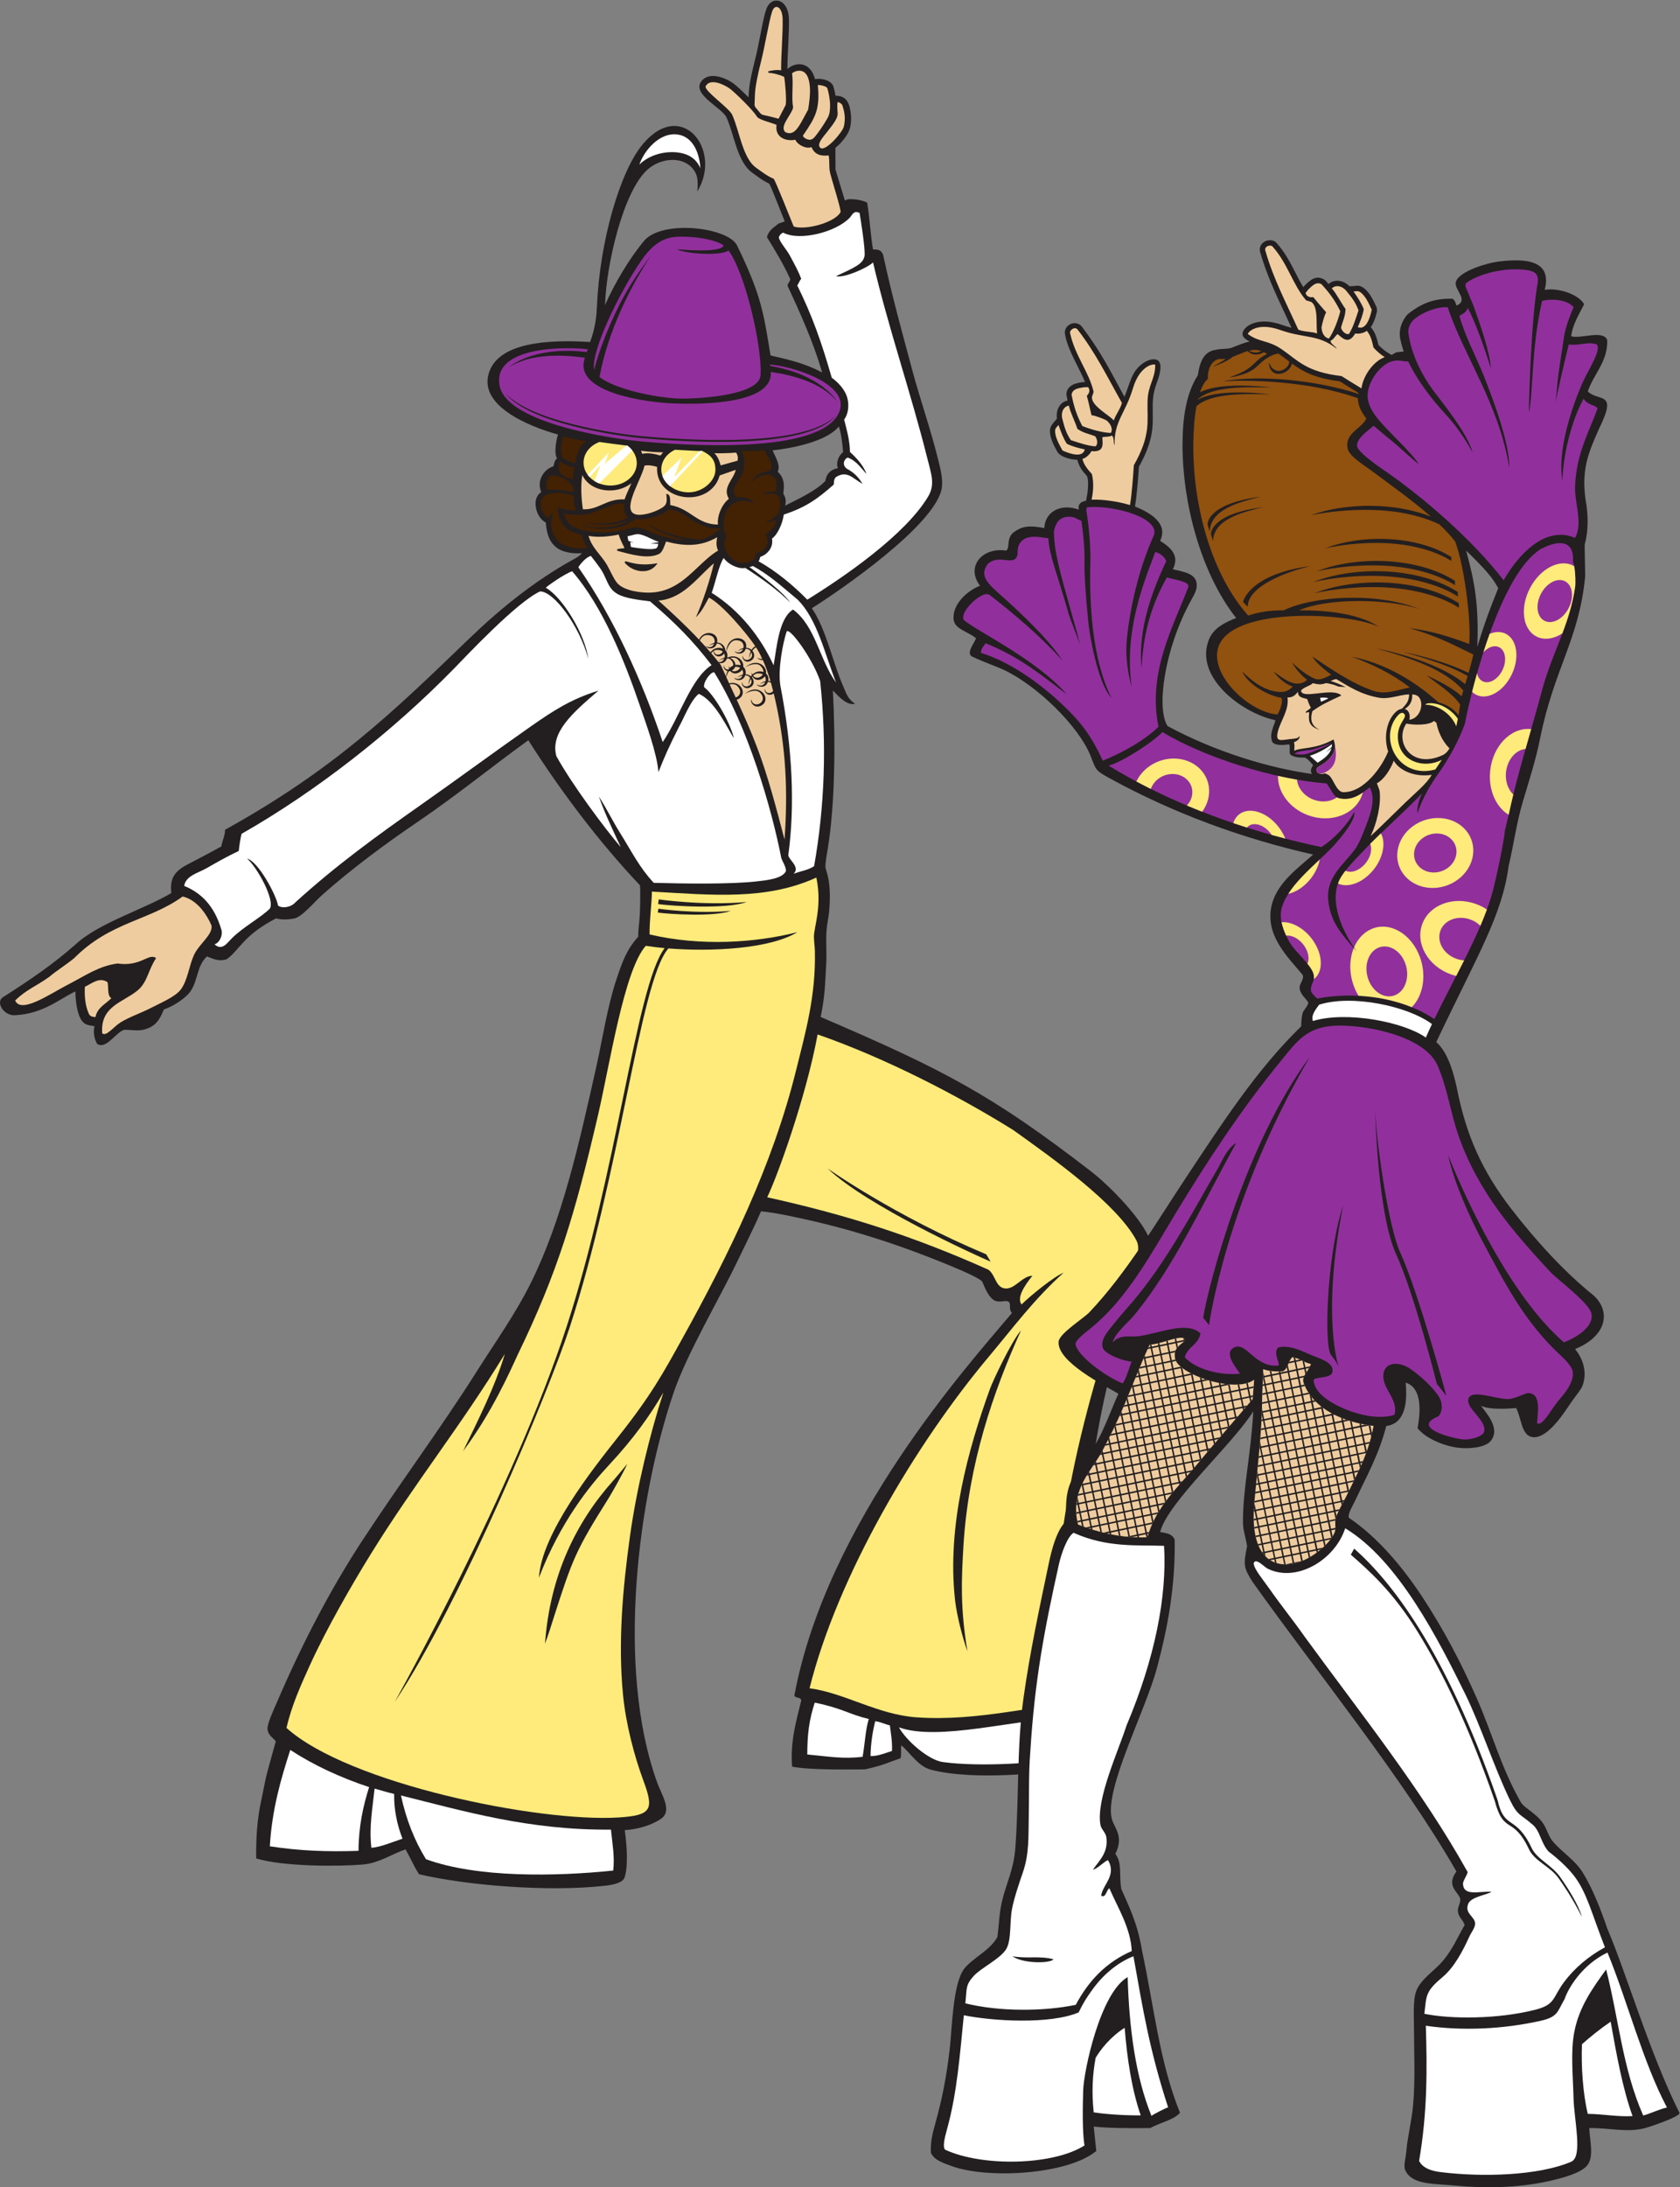 <?xml version="1.0" encoding="UTF-8" standalone="no"?>
<svg
   xmlns:dc="http://purl.org/dc/elements/1.1/"
   xmlns:cc="http://creativecommons.org/ns#"
   xmlns:rdf="http://www.w3.org/1999/02/22-rdf-syntax-ns#"
   xmlns:svg="http://www.w3.org/2000/svg"
   xmlns="http://www.w3.org/2000/svg"
   viewBox="0 0 776.507 1010.2"
   height="1010.2"
   width="776.507"
   xml:space="preserve"
   id="svg2"
   version="1.1"><rect x="0" y="0" width="776.507" height="1010.2" fill="#808080" stroke="none"/><defs
     id="defs6" /><g
     transform="matrix(1.333,0,0,-1.333,0,1010.2)"
     id="g10"><g
       transform="scale(0.1)"
       id="g12"><path
         id="path14"
         style="fill:#231f20;fill-opacity:1;fill-rule:evenodd;stroke:none"
         d="m 2940.52,6887.95 c 18.98,1.4 46.93,-1.85 66.28,-11.41 9.11,-55.35 11.12,-108.42 20.26,-162.61 17.97,0.53 28.57,-1.84 34.95,-18.03 30.22,-140.4 64.61,-263.52 102.52,-404.78 24.54,-91.48 59.88,-192.35 86.17,-296.3 9.16,-36.25 19.26,-72.86 15.18,-104.77 -16.26,-127.42 -358.21,-361.14 -450.93,-419.02 49.97,-72.82 71.69,-185.99 108.89,-270.81 12,-27.38 14.95,-41.98 40.93,-60.38 -27.91,-6.57 -55.41,23.91 -76.82,46.1 9.28,-174.29 7.73,-394.75 -17.81,-548.13 -3.19,-19.22 -8.39,-47.17 -8.05,-63.49 0.25,-12.44 21.87,-42.09 13.31,-149.43 -1.94,-24.32 -7.7,-45.56 -9.56,-71.33 -2.61,-36.23 1.06,-76.38 -0.96,-112.66 -4.29,-77.54 -4.39,-112.87 -19.33,-186.17 428.51,-183.31 595.73,-271.47 935.73,-533.58 77.7,-59.9 182.97,-174.69 204.64,-236.84 11.96,-44.28 -42.44,-152.41 -67.03,-226.21 -124.76,-374.3 -200.51,-832.21 -118.28,-1222.24 11.68,-55.36 18.14,-129.82 56.33,-172.72 -11.4,-24.08 -56.59,-29.19 -98.38,-32.31 2.55,-63.1 1.91,-117.91 -6.39,-177.28 -130.86,-19.41 -377.91,-45.37 -524.56,-6.71 -44.48,11.71 -71,58.52 -102.5,84.1 -2.33,-14.53 1.32,-27.21 -2.64,-44.67 -38.91,-12.68 -60.03,-24.9 -123.29,-38.27 -61.38,-0.68 -193.34,-2.47 -252.57,9.36 -6.82,86.04 13.67,155.79 31.54,228.66 0,14.04 -21.28,6.77 -23.66,18.41 113.39,603.6 602.85,1144.59 754.38,1324.76 -13.27,14.4 -1.49,32.35 -11.94,39.01 -10.43,6.66 -25.04,-3.62 -45.89,3.04 -21.2,9.44 -33.7,38.87 -45.52,67.17 -17.1,17.2 -108.9,53.89 -135.54,64.7 -175.75,71.24 -352.82,127.66 -560.18,167.77 -23.58,4.56 -45.94,8.11 -70.96,10.52 -24.88,-57.16 -51.82,-110.16 -80.7,-170.45 -63.94,-133.53 -176.1,-321.52 -222.68,-458.57 -122.55,-360.56 -201.16,-950.37 -56.73,-1350.23 14.91,-41.24 52.05,-96.01 15.77,-123.52 -28.2,-21.42 -80.87,-38.79 -128.26,-41.15 7.7,-54.37 12.3,-125.72 -0.53,-163.89 -6.8,-20.25 -44.58,-26.23 -68.34,-28.91 -197.86,-22.3 -478.94,1.24 -644.42,39.83 -19.82,30.91 -25.57,48.85 -46.87,86.33 -42.71,-14.29 -92.68,-48.01 -147.19,-52.57 -89.87,-7.51 -276.527,-7.22 -370.62,21.04 -0.77,70.24 2.996,135.87 18.402,205.01 6.262,28.12 12.039,64.88 21.027,97.26 7.938,28.61 22.02,81.02 28.547,103.52 -11.351,14.39 -26.484,20.97 -28.547,41.04 -1.972,19.17 18.348,61.3 31.539,92 87.022,202.6 184.812,391.15 297.022,562.5 131.49,200.8 272.74,389.8 396.9,586.15 63.26,100.06 133.42,198.13 186.61,304.9 109.64,220.03 167.8,482.24 228.69,754.36 20.46,91.46 36.62,200.5 68.34,297.03 20.56,62.56 35.92,105.33 76.22,149.82 -0.67,23.16 4.18,48.98 5.26,73.6 1.04,23.79 2.98,84.83 0.56,104.73 -137.5,144.71 -273.68,323.68 -386.94,502.45 -138.99,-100.73 -245.32,-189.01 -388.21,-286.02 -110.36,-74.94 -226.49,-161.21 -326.74,-250.2 -27.97,-24.82 -69.43,-76.02 -97.26,-81.48 -15.15,-2.97 -41.631,-5.98 -62.377,0.48 -114.915,-59.57 -124.684,-107.67 -171.157,-141.5 -29.972,-9.62 -48.558,2.62 -68.738,9.6 -34.512,-32.65 -30.254,-77.51 -54.391,-117.14 -15.98,-26.25 -62.812,-56.15 -94.714,-66.49 -10.856,-24.36 -20.301,-49.78 -51.079,-63.57 -30.652,-13.73 -47.429,-7.77 -84.992,-6.79 -29.527,-6.02 -64.5,-71.37 -95.738,-48.52 -9.609,16.7 -14.309,41.43 -8.789,60.65 -18.945,3.19 -32.895,4.47 -43.121,17.98 -16.883,22.31 -22.723,66.75 -23.223,102.81 -59.223,-28.74 -111.918,-77 -207.262,-82.44 -39.848,-4.7 -71.066,45.07 -43.859,62.24 92.109,58.95 174.355,113.91 255.078,185.96 81.68,72.89 230.926,117.54 328.543,174.68 -4.09,45.81 4.961,72.14 55.211,98.68 40.645,21.47 85.473,44.3 118.277,63.08 3.305,20.35 12.348,34.96 13.145,57.83 379.066,209.92 585.316,410.83 843.736,659.74 107.78,103.81 226.28,200.92 363.87,276.86 12.3,6.79 18.53,9.7 30.03,21.61 -29.05,-2.09 -66.68,1.43 -90.18,20.84 -27.48,22.69 -32.47,53.71 -35.58,85.52 -34.11,16.03 -51.28,83.49 -15.8,105.09 -17.01,41.19 10.28,79.84 42.05,89.38 2.96,7.13 3.17,20.78 12.98,27.49 -10.13,13.75 -5.05,55.76 2.99,82.78 -104.73,29.24 -282.99,102.84 -236.76,220.92 44.11,112.64 252.77,104.88 348.28,99.82 18.79,50.1 22.45,92.82 23.71,122.61 9.62,228.18 80.53,469.51 159.4,563.15 135.2,160.51 277.14,-21.67 188.17,-164.78 3.74,26.1 2.3,51.47 -7.24,67.86 -33.91,58.23 -118.01,51.03 -165.59,7.88 -84.03,-76.2 -142.64,-329.95 -146.66,-468.77 33.36,75.62 85.15,162.5 135.29,222.28 61.69,73.56 287.68,48.27 321.96,-14.77 85.44,-175.18 92.87,-237.3 116.54,-382.31 62.05,-14.18 117.93,-26.61 178.94,-58.8 -30.78,106.79 -76.4,206.06 -119.81,300.22 0.08,10.78 13.36,18.24 7.88,26.28 -21.96,48.13 -52.41,99.09 -79.41,142.18 6.76,26.58 26.22,34.31 39.99,47.07 l 21.67,7.57 c -8.77,21.16 -48.98,125.77 -54.05,130.87 -17.23,7.89 -32.38,18.86 -47.85,30.06 -4.49,3.24 -8.92,6.45 -10.02,7.23 -53.67,38.08 -62.79,132.62 -90.08,192.21 -15.17,33.12 -120.06,79.71 -87.7,124.31 26.36,36.35 84.04,13.47 111.9,-6.76 9.43,-6.84 31.44,-27.09 52.36,-48.22 1.08,54.51 16.83,103.9 28.78,156.62 9.06,40 22.67,122.87 33.13,150.23 18.34,48.03 76.46,35.33 78.07,-34.54 1.15,-49.93 -5.19,-122.61 -5.23,-173.91 32.01,28.01 80.69,23.16 95.66,-35.19 19.56,4.31 54.66,-2.71 63.26,-24.01 2.79,-8.46 5.69,-20.24 7.78,-33.31 39.45,0 49.4,-27.26 53.37,-64.63 1.55,-14.6 0.91,-30.08 -3.19,-47.56 -4.26,-18.12 -25.34,-48.32 -50.45,-68.62 l 0.25,-75.11 32.45,-106.85 11.12,3.89 z m -31.86,-787.33 c 8.33,-23.22 12.5,-61.35 14.84,-88.85 -14.2,-10.55 -25.97,-33.69 -18.23,-55.6 -41.27,-6.93 -42.82,-43.16 -43.12,-43.74 -31.99,-34.7 -98.34,-64.83 -139.6,-85.95 2.99,13.93 3.03,27.64 -6.46,40.66 2.38,25.81 6.86,52.07 -19.43,77.02 11.37,22.97 -10.35,54.42 -17.68,73.79 84.54,9.21 191.27,35.24 229.68,82.67 v 0" /><path
         id="path16"
         style="fill:#ffffff;fill-opacity:1;fill-rule:evenodd;stroke:none"
         d="m 2428.56,6995.68 c -14.32,32.59 -39.99,47.31 -67.64,52.71 -49.29,9.65 -108.5,-4.91 -143.82,-40.15 14.24,44.28 68.18,114.05 133.99,103.87 44.85,-6.92 73.07,-51.58 77.47,-116.43 v 0" /><path
         id="path18"
         style="fill:#ffffff;fill-opacity:1;fill-rule:evenodd;stroke:none"
         d="m 2980.54,6840.47 c 3.78,-22.24 21.39,-131.97 16.92,-150.59 -6.42,-26.79 -34.16,-38.22 -98.53,-68.42 28.07,-7.43 111.85,30.36 128.21,47.83 53.04,-226.39 131.01,-450.7 187.33,-675.19 14.63,-58.33 28.97,-93.89 3.75,-136.15 -79.4,-133.14 -292.57,-279.16 -419.02,-357.28 -47.97,48.83 -107.41,98.63 -169.55,133.29 6.15,4.24 3.69,14.08 7.99,15.57 23.66,8.22 44.93,32.64 39.12,62.76 19.05,13.11 36.76,51.78 40.95,83.13 75.26,24.98 115.42,52.97 173.24,104.05 0.87,10.51 0.4,19.69 8.11,26.28 39.83,24.68 59.31,-7.39 91.99,-23.64 -14.35,21.56 -25.98,36.82 -55.2,52.56 -19.37,15.26 -6.03,36.25 4.13,38.33 26.61,-11.05 37.86,-26.16 64.21,-56.73 -9.05,28.62 -36.92,58.25 -56.92,75.9 -0.74,38.5 -10.34,74.34 -20.26,112.22 14.61,20.4 17.11,47.85 11.84,72.01 -4.38,20.02 -19.73,47.4 -54.91,73.44 -35.85,124.48 -67.3,213.57 -119.53,319.63 4.81,5.7 7.98,17.56 13.74,22.32 -9.44,26.89 -23.68,51.55 -36.8,76.23 -13.21,26.41 -36.97,49.3 -40.95,68.13 2.73,6.38 6.55,13.19 15.35,16.04 58.32,-30.23 183.06,2.45 230.02,51.25 9.99,10.37 14.02,27.28 34.77,17.03 v 0" /><path
         id="path20"
         style="fill:#91309c;fill-opacity:1;fill-rule:evenodd;stroke:none"
         d="m 2037.87,6368.09 c -1.16,-3.21 -2.24,-6.35 -3.28,-9.43 -188.84,22.13 -270.02,-52.87 -270.25,-53.08 78.33,50.06 190.31,43.48 263.88,33.43 l -1.38,-4.38 c -36.65,-116.9 215.61,-150.85 310.24,-154.25 63.97,-2.3 315.41,-7.77 334.72,91.51 0.83,4.26 1.12,10.78 0.94,17.76 70.13,-10.08 171.09,-33.74 229.15,-100.88 -0.15,0.25 -55.17,92.43 -231.09,121.56 -0.3,1.68 -0.63,3.25 -0.99,4.69 70.77,-3.59 284.98,-66.7 239.07,-166.77 -67.3,-146.65 -537.79,-112.47 -686.11,-99.25 -93.49,8.34 -468.39,61.96 -490.76,194.8 -23.46,139.31 242.97,132.71 305.86,124.29 z m 859.29,-230.81 c -103.01,-120.7 -531.38,-89.49 -671.65,-76.98 -83.85,7.49 -393.97,51.4 -473.22,156.19 90.45,-99.79 389.42,-141.98 471.94,-149.35 138.95,-12.39 557.07,-42.91 672.93,70.14 z m -837.2,161.02 c -11.18,62.97 87.53,267.36 164.53,378.44 28.08,40.5 62.48,74.71 113.03,80.37 46.77,5.23 137.75,-4.67 171.62,-28.94 -6.78,-28.54 -161.44,-13.41 -161.91,-13.35 23.32,-15.03 152.96,-24.82 178.8,-4.26 58.68,-79.02 117.57,-336.35 110.97,-432.54 -4.5,-75.13 -248.32,-83.65 -296.89,-79.94 -104.35,7.96 -217.69,39.74 -261.5,73.94 30.35,163.84 112.19,321.59 179.75,422.67 -51.27,-67.56 -90.04,-127.69 -123.85,-199.12 -36.22,-76.53 -61.63,-148.01 -74.38,-198.42 -0.06,0.39 -0.13,0.77 -0.17,1.15 v 0" /><path
         id="path22"
         style="fill:#432103;fill-opacity:1;fill-rule:evenodd;stroke:none"
         d="m 2557.36,5854.79 c -38.8,28.07 15.83,59.39 20.8,98.51 3.13,24.68 5.42,39.68 -7.6,61.47 25.33,0.64 64.54,1.64 81.42,2.99 7.94,-26.61 33.98,-45.95 18.08,-69.8 -20.02,-4.5 -52.2,-10.72 -63.98,-40.44 18.62,21.8 63.03,39.98 82.16,12.09 5.4,-13.9 6.7,-35.32 0.31,-44.28 -13.2,0.06 -37.43,0.69 -41.83,-10.02 28.71,6.54 47.12,3.89 55.33,-9.8 9.43,-39.15 0.67,-70.62 -50.07,-87.46 16.91,-0.67 33.98,8.58 37.92,8.13 2.74,-18.1 -18.26,-38.58 -34.69,-47.79 3.4,-8.9 5.56,-18.35 6.43,-25.46 1.93,-15.77 -16.39,-33.4 -29.38,-37.93 -13,-4.54 -11.31,-6.23 -13.57,-15.86 -2.26,-9.62 -11.79,-15.67 -32.21,-20.37 -20.42,-4.7 -40.72,6.08 -51.98,17.55 -28.23,28.75 -26.01,50.34 -15.02,75.32 -15.83,21.49 -11.38,63.88 -0.96,85.36 20.59,41.06 68.02,42.31 94.03,26.76 -4.6,17.2 -39.09,23.94 -55.19,21.03 z m -525.32,195.07 c -19.68,-14.3 -32.07,-36.48 -37.35,-76.27 -13.44,1.98 -39.1,9.75 -46.51,25.32 -7.64,16.07 -0.11,60.44 7.1,67.25 19.92,-6.94 58.36,-14.73 76.76,-16.3 z m -90.36,-69.99 c 10.4,-8.21 36.17,-21.1 50.09,-20.39 -2.2,-3.05 -5.15,-33.66 -4.31,-39.75 -17.41,-2.02 -65.85,14.92 -45.78,60.14 z m 42.41,-106.8 c -20.77,6.39 -58.13,10.31 -86.99,8.61 -6.66,8.82 -4.4,27.56 6.04,43.55 17.02,23.54 106.66,-26.73 80.95,-52.16 z m 5.36,-12.38 c 0.39,-14.35 2.03,-40.6 5.84,-50.62 -22.88,-0.71 -50.46,4.82 -62.11,11.09 6.52,-73.48 41.77,-84.7 83.82,-96.02 2.59,-11.66 12.63,-37.34 19.84,-46.29 -46.38,-2.21 -75.96,5.78 -91.58,17.01 -24.13,17.34 -47.35,63.92 -26.63,103.73 -7.65,0.23 -12.81,-9.79 -16.99,-14.43 -17.75,5.89 -24.92,28.77 -25.78,34.3 -2.79,17.92 -0.22,33.74 14.95,42.5 20.15,11.64 58.68,11.93 98.64,-1.27 z m 326.96,-48.88 c 56.68,4.77 88.17,-67.39 182.48,-65.11 -19.71,-13.45 -34.25,-29.43 -59.26,-34.94 -4.86,-1.07 -9.84,-1.96 -14.9,-2.67 -107.14,7.87 -177.78,53.68 -177.96,53.81 l 8.68,-7.29 c 0.16,-0.11 46.34,-33.66 126.55,-48.77 -45.2,1.12 -91.26,12.26 -121.33,26.17 -45.63,20.84 -49.5,23.3 -94.23,10.29 -52.16,-15.18 -136.31,-13.53 -183.76,13.19 -14.3,8.06 -25.49,31.67 -27.7,42.33 21.84,-3.77 66.25,-7.38 89,-0.5 53.25,16.11 91.16,43.77 120.15,33.38 -3.22,-15.32 0.85,-37.56 13.76,-45.68 -31.98,-17.92 -81.66,-30.63 -158.7,-14.11 0.31,-0.1 96.73,-32.75 170.06,9.92 -30.65,-22.3 -83.39,-43.15 -173.77,-23.75 0.34,-0.12 113.03,-38.28 187.41,21.84 40.72,-3.85 96.74,12.66 113.52,31.89 v 0" /><path
         id="path24"
         style="fill:#ffffff;fill-opacity:1;fill-rule:evenodd;stroke:none"
         d="m 2283.54,5701.13 c -0.11,-0.51 -0.21,-1.06 -0.3,-1.64 l -28.23,-4.22 27.54,-1.07 c -0.92,-7.03 -2.63,-15.22 -10.91,-16.94 -20.24,-4.19 -59.1,1.96 -83.01,5.65 -2.94,2.63 -1.45,10.87 -3.41,17.07 l 12.21,-1.3 -18.55,5.61 c -1.65,6.45 -2.63,12.72 -2.65,16.45 16.97,2.27 28.03,8.76 40.75,6.49 22.66,-4.02 43.39,-18.74 66.56,-26.1 v 0" /><path
         id="path26"
         style="fill:#ffffff;fill-opacity:1;fill-rule:evenodd;stroke:none"
         d="m 2899.06,5213.44 c -58.14,79.42 -70.47,194.2 -149.22,253.02 -49.84,-30.34 -56.79,-134.86 -67.45,-193.17 -45.87,98.84 -116.88,189.47 -214.6,251.16 12.38,34.24 25.85,99.1 41.6,120.59 12.84,-19.18 43.98,-36.33 68.97,-35.16 1.3,0.06 3.43,0.35 5.98,0.77 49.41,-31.86 116.75,-78.69 155.54,-120.18 -21.38,33.1 -91.46,87.26 -141.22,123.12 5.37,1.28 10.15,2.64 12.11,3.62 50.73,-27.82 85.53,-57.85 154.27,-115.84 69.04,-67.63 95.01,-190.25 134.02,-287.93 v 0" /><path
         id="path28"
         style="fill:#ffffff;fill-opacity:1;fill-rule:evenodd;stroke:none"
         d="m 2467.27,5273.89 c -72.07,-46.12 -109.66,-178.81 -169.4,-266.68 -70.35,211.34 -171.05,431.95 -292.5,605.76 4.82,8.59 24.88,34.35 43.39,39.34 11.85,-14.55 21.2,-27.72 26.92,-35.46 31.11,-39.71 27.21,-74.38 65.1,-96.28 27.79,-16.06 76.13,-20.85 113.42,-25.84 87.26,-74.57 146.62,-133.95 213.07,-220.84 v 0" /><path
         id="path30"
         style="fill:#efcc9f;fill-opacity:1;fill-rule:evenodd;stroke:none"
         d="m 2475.38,5626.6 c -12.51,-53.36 -38.43,-134.79 -62.59,-187.11 23.49,22.76 33.62,48.4 45.37,68.22 44.93,-21.73 131.02,-124.26 160.81,-168.1 -4.99,-2.91 -9.56,-7.15 -13.21,-12.86 -4.88,4.28 -11.41,7.17 -18.96,7.41 8.54,39.16 -57.68,49.97 -67.46,-4.8 l -1.14,-7.85 c -0.98,1.45 -2.12,2.79 -3.39,4 0.01,12.84 -11.65,26.21 -28.31,26.76 7.66,35.11 -44.8,47.42 -62.77,10.09 -45.42,48.27 -93.82,93.11 -140.59,135.07 67.92,5.09 114.83,54.51 153.84,93.39 9.93,9.91 28.25,27.77 38.4,35.78 z m 146.24,-290.97 c 1.58,-2.42 2.95,-4.61 4.07,-6.54 5.03,-8.62 9.72,-17.41 14.08,-26.38 l -5.3,-3.59 c 1.94,1.04 3.83,1.98 5.66,2.83 0.98,-2.03 1.95,-4.06 2.9,-6.11 -4.79,-1.19 -10.53,-0.28 -16.82,3.9 2.48,-5.49 10.53,-9.09 18.82,-8.28 10.51,-23.28 19.12,-47.75 26.63,-73.42 -2.5,0.76 -5.18,1.22 -7.99,1.32 2.41,11.03 -1.12,19.8 -7.65,25.5 3.92,23.29 -26.11,51.36 -62.34,28.52 l -10.42,-7.06 c 26.53,14.16 44.74,13.52 53.27,5.34 8.02,-7.68 10.95,-15.15 10.67,-21.59 -11.77,4.43 -27.18,2.2 -38.2,-8.96 -0.83,1.97 -1.48,4.23 -1.87,6.81 -1.12,-2.58 -1.11,-5.78 -0.16,-9.03 -1.04,-1.24 -2.03,-2.57 -2.97,-3.99 -4.88,4.26 -11.39,7.15 -18.94,7.39 2.44,11.18 -1.22,20.04 -7.92,25.73 2.88,21.06 -21.57,45.53 -53.04,32.64 -0.83,0.09 -1.67,0.16 -2.53,0.18 1.74,7.97 0.38,14.76 -2.96,20.07 7.52,26.34 19.64,38.21 30.86,38.97 24.22,1.64 31.31,-14 28.17,-26.68 -4.37,-1.04 -8.95,-2.95 -13.67,-5.93 l -8.5,-5.74 c 7.92,4.23 14.93,6.83 20.98,8.12 -4.27,-10.1 -15.41,-16.69 -29.24,-7.5 4.87,-10.76 31.13,-14.26 38.61,8.45 5.75,-0.15 10.15,-1.87 13.11,-4.72 1.53,-1.47 2.83,-2.94 3.93,-4.38 -1.98,-4.21 -3.54,-9.04 -4.52,-14.54 l -1.81,-12.45 c 2.4,9.45 5.36,17.19 8.67,23.38 12.34,-22.85 -26.02,-38.97 -30.26,-11.37 -3.9,-9.07 9.11,-27.48 27.61,-18.02 15.68,8.01 15.41,24.43 6.18,35.24 4.04,5.9 8.45,9.8 12.89,11.89 z m 51.45,-122.5 c 2.72,-9.52 5.29,-19.21 7.76,-29.07 -7.94,-9.7 -26.17,-10.88 -29.02,7.64 -3.9,-9.06 9.11,-27.47 27.62,-18.01 1.25,0.64 2.39,1.33 3.45,2.07 2.02,-8.35 3.98,-16.82 5.89,-25.4 36.52,-163.58 43.54,-311.72 31.55,-481.01 -29.11,111.42 -56.83,217.6 -94.63,318.04 -21.56,57.31 -46.23,112.39 -71.23,166.7 1.87,0.52 3.8,1.26 5.79,2.28 33.41,17.07 7.74,65.29 -32.02,54.43 -3.41,7.38 -6.8,14.75 -10.18,22.13 2.56,7.97 5.56,14.48 8.82,19.63 1.74,-0.04 3.58,0.17 5.49,0.69 5.97,-7.13 16.7,-11.61 29.62,-5.01 5.21,2.66 8.97,6.08 11.47,9.91 3.23,-5.01 3.85,-11.21 2.45,-16.82 -4.36,-1.04 -8.95,-2.95 -13.67,-5.93 l -8.5,-5.75 c 7.93,4.23 14.93,6.84 20.99,8.12 -4.28,-10.09 -15.42,-16.68 -29.25,-7.5 4.88,-10.75 31.13,-14.26 38.62,8.46 5.75,-0.16 10.14,-1.88 13.1,-4.72 1.5,-1.44 2.77,-2.87 3.85,-4.28 -2.13,-4.36 -3.79,-9.4 -4.83,-15.18 l -1.8,-12.44 c 2.48,9.76 5.55,17.71 9,24 12.5,-22.9 -25.95,-39.1 -30.21,-11.47 -3.9,-9.07 9.11,-27.47 27.62,-18.01 15.68,8 15.41,24.44 6.16,35.25 0.63,0.89 1.26,1.73 1.91,2.52 5.08,-8.99 17.12,-16.21 32.09,-8.56 4.95,2.53 8.6,5.75 11.09,9.36 3.22,-5.02 3.83,-11.2 2.44,-16.81 -4.37,-1.04 -8.95,-2.95 -13.67,-5.93 l -8.5,-5.75 c 7.93,4.23 14.93,6.84 20.98,8.13 -4.27,-10.1 -15.41,-16.69 -29.24,-7.5 4.87,-10.76 31.13,-14.26 38.62,8.45 4.18,-0.11 7.66,-1.06 10.37,-2.66 z m -122.11,-51.47 c -7.02,15.2 -14.05,30.36 -21.04,45.48 11.98,2.2 20.71,0 25.88,-4.94 19.53,-18.72 8.88,-36.16 -4.84,-40.54 z m -33.75,73.1 c -5.96,13.04 -11.88,26.08 -17.68,39.13 -1.78,2.32 -3.58,4.63 -5.39,6.94 9.25,-1.69 20.9,1.88 25.94,15.01 1.22,0.43 2.43,0.83 3.6,1.19 4.26,-0.59 7.61,-2.15 10.02,-4.47 7.78,-7.45 9.69,-14.66 8.31,-20.49 -4.32,-1.89 -8.44,-4.7 -12.05,-8.48 -0.82,1.95 -1.44,4.2 -1.83,6.73 -1.11,-2.57 -1.11,-5.75 -0.17,-8.98 -0.68,-0.83 -1.34,-1.71 -1.98,-2.62 -7.26,-0.69 -14.55,3.32 -16.27,14.47 -2.75,-6.38 2.91,-17.4 12.95,-20.05 -2.25,-4.47 -3.99,-9.67 -5.05,-15.66 l -0.4,-2.72 z m -26.23,50.1 c -8.09,10.21 -16.37,20.28 -24.83,30.21 2.55,3.32 5.23,5.88 7.95,7.74 -1.71,-9.45 10.81,-25.08 28.16,-16.21 4.03,2.06 7.01,4.69 9.05,7.63 2.03,-4.5 2.28,-9.62 1.11,-14.35 -4.37,-1.04 -8.96,-2.95 -13.67,-5.92 l -8.5,-5.75 c 7.92,4.23 14.93,6.83 20.98,8.12 -0.72,-1.69 -1.62,-3.28 -2.71,-4.72 l -4.25,-2.88 c 1.12,0.59 2.21,1.16 3.3,1.7 -3.92,-4.47 -9.69,-7.04 -16.59,-5.57 z m -27.68,33.54 c -11.98,13.96 -24.28,27.62 -36.83,41.04 6.79,12.2 14.96,18.02 22.71,18.54 24.21,1.63 31.3,-13.99 28.16,-26.68 -4.37,-1.03 -8.96,-2.94 -13.67,-5.92 l -8.5,-5.75 c 7.92,4.23 14.93,6.84 20.98,8.12 -4.27,-10.1 -15.41,-16.69 -29.24,-7.5 4.87,-10.76 31.13,-14.26 38.61,8.45 5.75,-0.15 10.14,-1.87 13.11,-4.71 4.77,-4.58 7.34,-9.06 8.28,-13.19 -13.27,5.99 -32.05,3.06 -43.61,-12.4 z m 181.6,-76.58 c -4.51,2.46 -10.6,3.79 -18.55,3.25 -5.02,-0.34 -10.22,-2.91 -15.11,-7.99 8.66,-12.03 27.16,-7.28 33.66,4.74 z m -53.35,-60.85 c 47.81,30.14 84.84,-28.36 47.3,-47.54 -22.68,-11.59 -38.64,10.97 -33.85,22.08 5.8,-37.66 63.45,-8.88 29.4,23.75 -8.52,8.17 -26.74,8.82 -53.26,-5.34 l 10.41,7.05 z m -85.42,140.08 c -4.65,3.87 -11.77,6.19 -21.88,5.51 -3.1,-0.21 -6.27,-1.27 -9.38,-3.24 3.94,-19.4 25.84,-15.14 31.26,-2.27 z m 28.13,-59.44 c 1.19,0.75 2.29,1.63 3.28,2.62 -1.1,-0.76 -2.19,-1.63 -3.28,-2.62 z m 15.63,12.9 c 6.34,1.2 12.73,0.66 18.33,-1.37 0.05,6.29 -2.94,13.5 -10.68,20.93 -5.23,5 -14.08,7.18 -26.25,4.87 11.15,-4.14 18.4,-14.4 18.6,-24.43 z m 16.31,-9.71 c -4.26,2.3 -9.92,3.6 -17.22,3.27 -1.59,-5.05 -5.31,-9.66 -11.64,-12.89 l -0.35,-0.17 c 9.63,-5.99 23.96,-0.72 29.21,9.79 v 0" /><path
         id="path32"
         style="fill:#ffffff;fill-opacity:1;fill-rule:evenodd;stroke:none"
         d="m 2843.86,5218.7 c 23.23,-217.43 15.91,-433.65 -21.03,-641.35 -19.08,-13.34 -47.36,-17.47 -70.97,-26.29 24.32,23.89 -19.61,49.64 -18.42,65.43 23.04,168.74 14.85,366.88 -27.42,585.39 -9.53,56.08 8.27,147.75 21.4,187.79 7.49,19.29 88.67,-89.56 116.44,-170.97 v 0" /><path
         id="path34"
         style="fill:#efcc9f;fill-opacity:1;fill-rule:evenodd;stroke:none"
         d="m 733.188,4372.33 c 6.519,-31.48 -42.536,-63.7 -60.454,-102.51 -17.129,-37.11 -21.41,-85.31 -44.687,-118.29 -18.18,-25.76 -67.113,-45.98 -99.879,-63.08 -37.27,-19.44 -79.363,-33.22 -110.395,-52.57 -23.332,-14.54 -50.406,-51.11 -63.449,-37.33 -6.89,93.86 71.754,106.36 122.016,147.56 36.008,29.53 37.246,72.35 65.14,112.66 -25.781,19.18 -52.742,-30.81 -133.878,-18.68 -65.672,-8.52 -113.309,-43.29 -171.192,-72.78 -60.34,-30.76 -163.621,-103.5 -183.797,-55.52 36.156,36.56 76.469,51.44 118.426,82.2 24.535,21.03 60.606,42.95 86.766,65.19 125.73,126.1 259.824,128.95 375.5,213.03 50.265,-11.72 83.488,-62.28 99.883,-99.88 z M 373.09,4175.2 c 3.82,-18.97 -1.758,-47.32 13.144,-55.21 -19.695,-20.6 -48.761,-31.84 -55.199,-65.71 -8.047,1.6 -12.562,-0.08 -21.031,7.89 -10.254,19.97 -18.211,50.97 -15.77,97.25 25.2,11.69 50.551,35.1 78.856,15.78 v 0" /><path
         id="path36"
         style="fill:#ffffff;fill-opacity:1;fill-rule:evenodd;stroke:none"
         d="m 3012.44,1622.36 c -11.63,-37.06 -13.38,-85.74 -21.39,-130.84 -66.51,-8.3 -117.53,0.96 -191.87,7.88 0.08,70.23 6.12,118.95 25.89,179.74 98.89,-20.48 114.08,-38.95 187.37,-56.78 v 0" /><path
         id="path38"
         style="fill:#ffffff;fill-opacity:1;fill-rule:evenodd;stroke:none"
         d="m 3085.51,1600.46 c 2.76,-23.23 9.13,-57.01 7.34,-88.85 -16.37,-4.77 -50.22,-19.07 -74.41,-17.65 0.66,44.93 8.12,88.33 16.14,120.61 14.49,-0.4 38.21,-11.92 50.93,-14.11 v 0" /><path
         id="path40"
         style="fill:#ffffff;fill-opacity:1;fill-rule:evenodd;stroke:none"
         d="m 1279.91,1386.39 c -20.65,-65.21 -36.32,-135.41 -36.8,-220.79 -109.08,-3.71 -205.28,-0.03 -307.528,15.76 7.582,127.36 37.91,231.95 70.968,333.82 81.22,-52.84 172.72,-95.39 273.36,-128.79 v 0" /><path
         id="path42"
         style="fill:#ffffff;fill-opacity:1;fill-rule:evenodd;stroke:none"
         d="m 1298.88,1381.32 c 26.92,-7.63 45.14,-13.18 67.78,-18.59 -0.92,-56.81 11.33,-109.62 28.91,-155.08 -33.85,-10.96 -74.33,-28.93 -107.77,-31.54 -8.72,71.38 4.4,141.11 11.08,205.21 v 0" /><path
         id="path44"
         style="fill:#ffffff;fill-opacity:1;fill-rule:evenodd;stroke:none"
         d="m 1390.31,1357.47 c 215.19,-53.37 443.14,-121.11 728.09,-118.28 5.12,-50.02 13.44,-94.33 7.89,-141.94 -200.88,-20.71 -472.05,-25.58 -649.24,39.42 -39.19,63.33 -68.57,136.47 -86.74,220.8 v 0" /><path
         id="path46"
         style="fill:#efcc9f;fill-opacity:1;fill-rule:evenodd;stroke:none"
         d="m 2182.11,5887.63 c 2.91,6.33 5.53,12.01 7.43,16.73 -51.93,-41.65 -142,-31.93 -170.3,27.91 -6.59,-34.83 -3.27,-85.68 1.9,-118.52 56.91,-2.07 80.27,37.41 144.5,34.34 4.77,14.13 11.11,27.89 16.47,39.54 z m 449.78,1102.25 c 16.57,-11.99 32.74,-23.71 50.32,-30.55 5.67,-3.59 60.65,-144.33 69.98,-165.8 21.38,-7.06 59.02,-3.15 93.16,7.41 31.54,9.76 59.9,25.11 69.25,42.58 1.78,11.14 -31.41,114.14 -36.47,136.91 -4.72,21.17 -0.67,38.5 -4.87,59.41 -31.15,-3.5 -49.24,5.3 -59.56,28.85 -17.74,-7.55 -48.82,7.78 -55.86,25.48 -35.36,-6.66 -71.42,9.51 -65.18,51.45 -16.27,7.97 -61.42,16.97 -68.63,29.36 -13.11,22.56 -77.18,84.47 -93.7,96.47 -17.19,12.47 -63.8,35.84 -81.36,11.64 -0.95,-1.3 -1.81,-2.75 -2.57,-4.36 -1.95,-17.4 81.59,-74.43 92.41,-98.05 25.11,-54.84 36.04,-150.22 82.89,-183.48 3.64,-2.57 6.93,-4.96 10.19,-7.32 z M 2617.43,7245 c -0.85,-42.52 -5.34,-28.07 13.96,-52.84 h 0.01 c 9.24,-11.87 9.4,-10.82 24.71,-14.24 8.91,-1.99 22.35,-4.99 43.52,-10.94 l 24.42,47.23 c 4.23,14.9 -2.17,83.46 -4.89,97.66 -13.67,7.14 -39.45,13.98 -54.84,14.24 l -0.5,5.41 c 16.85,3.4 30.05,5.81 44.63,3.14 -0.36,52.02 6.41,127.44 5.23,178.16 -0.98,42.7 -26.45,54.37 -36.08,26.66 -10.54,-30.34 -26.22,-124.76 -38.39,-172.6 -9.63,-37.88 -21.78,-91.28 -21.78,-121.88 z m 302.84,-29.97 c -6.16,7.68 -12.49,9.4 -16.09,9.79 -5.64,-48.61 17.38,-36.6 -35.79,-103.06 -15.57,-19.46 -38.14,-43.84 -23.56,-55.81 17.36,-14.25 76.53,54.57 81.01,73.66 6.52,27.79 3.03,49.98 -5.57,75.42 z m -42.1,-0.5 c -0.49,21.99 -5.22,44.77 -9.66,58.42 -3.85,7.67 -25.23,11.39 -32.7,10.77 7.37,-83.61 -6.52,-109.5 -52.01,-175.57 2.04,-5 6.71,-8.85 12.3,-11.22 h -0.01 c 18.73,-7.93 25.39,1.89 38.88,19.73 15,19.83 31.65,47.18 35.93,55.39 v 0 c 5.78,11.1 7.63,26.56 7.27,42.48 z m -145.75,-43.24 c -11.5,-19.2 -21.83,-36.45 -10.37,-50.04 25.75,-13.9 41.69,7.22 58.33,37.3 h 0.01 l 21.77,40.29 c 4.32,25.98 7.53,52.89 6.09,76.33 -1.79,29.15 -10.57,62.47 -42.75,57.81 -6.28,-0.91 -12.9,-3.51 -19.16,-8.62 2.62,-16.71 2.07,-37.32 1.51,-57.68 -0.58,-21.63 -1.17,-42.99 2.13,-58.64 0.74,-8.76 -12.87,-28.91 -17.56,-36.75 z M 2263.06,6012.6 c -12.17,0.77 -24.38,1.95 -40.41,3.98 l 4.11,-10.53 c 21.65,4.38 43.05,-0.17 63.04,-6.05 l 9.63,11.15 c -14.1,0.38 -25.27,0.75 -36.37,1.45 z m 240.64,-4.71 c -9.46,-0.12 -18.8,-0.03 -26.88,0.4 11.65,-10.41 18.02,-27.7 22.01,-42.36 l 58.69,16.3 c 1.53,9.53 1.35,19.16 -5.44,27.98 -10.46,-0.98 -29.65,-2.08 -48.38,-2.32 z m -182.59,-132.76 c -26.95,17.64 -45.14,46.68 -42.63,85.54 -12.48,4.17 -30.11,7.22 -43.63,4.5 -12.53,-57.74 -108.15,-192.57 7,-167.42 25.95,5.68 52.72,18.37 62.56,28.16 10.82,11.09 6.82,27.72 5.97,41.36 16.44,-1.08 12.63,-23.31 13.73,-38.77 72.47,-13.44 90.36,-66.52 165.35,-67.68 -3.44,30.03 13.73,70.88 37.86,89.22 -23.67,39.5 15.87,65.89 23.89,100.51 l -55.81,-19.46 c -21.05,-76.45 -114.65,-95.01 -174.29,-55.96 z m 99.18,-261.44 c 22.52,21.31 44.52,42.15 69.47,57.05 -6.71,15.6 -6.35,28.22 -3.06,46.39 -57.37,-33.83 -114.37,-31.66 -177.15,-15 -5.23,-13.9 -12.13,-36.78 -23.82,-42.74 -37.94,-19.36 -97.02,-2.58 -145.84,10.9 l 0.12,5.29 c 33.98,7.78 28.44,-8.22 10.36,36.08 -2.15,5.27 -3.74,9.82 -5.04,14.57 -31.65,-6.9 -73.22,-10.93 -104.49,-4.48 10.23,-39.71 41.25,-64.1 61.48,-96.83 11.78,-19.06 24.75,-51.48 38.02,-66.97 v 0 c 24.34,-27.41 83.87,-33.99 115.43,-32.79 74,2.82 120.28,46.64 164.52,88.53 z m -237.42,-0.04 c -6.35,4.35 -12.21,9.68 -17.24,15.99 l 2.88,4.34 c 35.95,-10.31 61.83,-15.43 111.49,-7.14 -12.5,-18.29 -29.07,-28.17 -53.1,-27.54 -14.95,0.4 -30.62,5.18 -44.03,14.35 v 0" /><path
         id="path48"
         style="fill:#ffffff;fill-opacity:1;fill-rule:evenodd;stroke:none"
         d="m 2283.09,4903.2 c 20.85,52.59 34.73,85.16 73.34,160.98 12.34,20.6 38.51,88.97 66.51,110.03 57.07,-23.19 101.56,-124.73 121.77,-152.92 -15.12,59.94 -71.42,153.82 -102.93,175.66 -4.92,16.25 21.6,53.64 34.51,52.28 116.72,-186.69 198.93,-470.59 232.78,-643.49 3.45,-11.15 18.1,-33.78 15.97,-45.86 -12.18,-26.52 -69.55,-31.67 -99.35,-35.1 -90.8,-10.74 -256.99,-8.01 -358.82,-5.26 -50.05,53.53 -76.09,107.61 -117.86,174.54 -23.4,37.46 -43.71,79.02 -72.67,125.1 22,-62.1 49.55,-118.67 76.23,-176.1 -55.57,64.64 -169.61,217.65 -223.42,315.42 -22.39,82.17 56.82,150.45 146.12,227.1 -95.68,-29.74 -155.88,-69.05 -235.39,-124.55 -118.58,-82.78 -258.11,-185.42 -375.97,-268.15 -158.77,-111.44 -297.88,-212.22 -439.28,-340.53 -16.44,-18.9 -47.642,-21.99 -60.552,-11.51 -6.676,38.1 -68.996,152.86 -107.344,162.8 36.059,-31.3 97.481,-144.53 78.848,-173.48 -31.379,-31.02 -89.051,-61.61 -128.789,-99.89 -19.371,-18.65 -36.105,-48.01 -63.094,-23.65 18.11,5.09 29.449,31.74 23.981,50.26 -18.485,61.89 -52.133,120.54 -129.117,152.13 5.808,35.2 48.289,44.58 76.234,60.45 37.426,21.27 71.547,41.15 113.019,60.46 1.93,17.35 5.696,44.19 9.758,59.4 261.766,149.13 524.006,355.36 734.526,570.42 40.1,40.97 219.72,233.14 300.74,269.56 48.36,-0.37 136.67,-119.67 166.89,-233.28 -10.98,85.59 -91.02,215.07 -147.38,245.98 10.07,9.75 67.63,49.35 91.45,57.02 105.48,-120.46 182.08,-310.82 234.48,-464.43 20.58,-60.34 59.85,-165.92 64.81,-231.39 v 0" /><path
         id="path50"
         style="fill:#feeb7b;fill-opacity:1;fill-rule:evenodd;stroke:none"
         d="m 1868.7,2111.84 c 73.86,193.13 176.89,319.82 243.3,390.96 82.26,88.14 142.62,171.65 188.16,250.88 -47.53,-147.01 -92.62,-331.51 -116.05,-499.91 -24.98,-179.49 -41.63,-367.43 -23.66,-549.34 9.63,-97.49 37.69,-207.17 70.98,-297.02 36.4,-98.28 28.66,-119.01 -86.75,-126.17 -277.77,-17.22 -936.14,116.89 -1151.266,310.17 17.516,77.68 50.876,150.93 81.476,218.16 55.68,122.29 141.56,272.48 211.44,385.37 152.47,246.33 310.49,441.06 464.08,692.31 -34.47,-115.36 -92.93,-229.51 -144.57,-336.46 99.11,131.91 163.95,278.64 189.25,333.83 138.09,284.63 198.1,484.38 278.62,830.59 41.24,177.29 90.56,502.72 165.6,586.15 19.64,-3.14 41.67,-5.84 65.32,-7.98 -50.95,-67.55 -92.13,-266.52 -144.18,-518.09 -49.57,-239.55 -109.04,-526.99 -195.55,-792.84 -185.15,-568.99 -595.05,-1298.71 -596.23,-1300.82 228.75,341.26 537.44,1084.83 606.62,1297.44 86.66,266.33 146.23,554.16 195.86,794.04 53.56,258.88 95.52,461.62 146.53,519.16 147.6,-11.8 351.22,-2.03 447.32,56.4 -145.47,-36.76 -333.67,-49.85 -512.55,-7.88 -0.97,48.23 8.21,111.41 7.88,148.41 211.57,-11.95 396.82,-30.71 570.38,48.73 10.75,-53.91 9.09,-97.8 0,-149.83 -2.59,-14.85 -5.67,-28.74 -7.68,-43.56 -2.47,-18.17 1.97,-40.81 2.43,-58.95 4.04,-157.52 -32.42,-283.82 -65.71,-417.93 -81,-326.35 -231.82,-635.17 -394.28,-927.84 -65.12,-117.34 -106.89,-195.09 -223.42,-341.71 -89,-112.13 -264.39,-333.92 -273.35,-486.27 z m 1001.1,1418.04 c 0.67,-0.48 232.06,-164.47 549.89,-297.46 l 15.19,-25.34 c -44.67,18.69 -430.08,193.34 -565.08,322.8 z m -585.6,932.3 c 0.44,-0.07 155.1,-22.51 304.37,-9.03 -70.02,-26.04 -260.22,-13.89 -306.68,-7.21 l 2.31,16.24 z m -1.35,-32.26 c 0.36,-0.05 127.94,-18.58 251.08,-7.44 -57.76,-21.5 -214.66,-11.47 -252.99,-5.96 l 1.91,13.4 z M 3669.2,1762.25 c 8.8,168.92 34.66,372.86 49.93,477.44 1.94,-243.15 25.11,-414.34 73.6,-556.28 -199.14,-9.42 -395.03,-70.64 -615.05,-55.21 -134.75,9.45 -249.32,84.67 -370.67,100.66 97.83,391.34 366.93,845.46 621.13,1148.36 87.4,104.15 155.99,197.8 259.45,291.26 -32.9,-12.91 -112.7,-77.65 -145.52,-109.78 -16.75,23.16 8.29,63.19 37.75,99.28 -38.01,0.21 -64.17,-54.94 -102.5,-42.06 -25.6,8.6 -27.11,46.34 -49.94,63.08 -261.15,116.88 -491.64,190.17 -767.15,251.09 33.4,68.26 133.4,341.63 174.81,564.18 231.92,-80.7 481.63,-208.72 678.14,-331.18 140.51,-100.29 358.71,-255.53 426.74,-381.57 19.79,-36.66 -9.07,-85.45 -24.01,-126.62 C 3765.4,2740.43 3621.09,2202.91 3669.2,1762.25 Z m -328.56,459.98 c 17.09,283.68 104.16,537.01 199.76,746.49 -31.59,-34.43 -97.29,-173.4 -107.76,-202.38 -73.93,-204.65 -150.43,-473.29 -120.91,-733.34 5.81,-51.2 25.38,-127.84 42.83,-176.2 -25.29,149.97 -20.93,249.06 -13.92,365.43 z m -1214.35,226.06 c -127.59,-142.58 -219.44,-327.24 -236.57,-565.13 12.32,32.3 23.82,70.72 30.61,91.76 64.79,200.72 74.26,229.07 190.18,412.91 7.07,11.2 50.74,86.92 64.66,118.81 -20.19,-24.41 -38.92,-47.21 -48.88,-58.35 v 0" /><path
         id="path52"
         style="fill:#ffffff;fill-opacity:1;fill-rule:evenodd;stroke:none"
         d="m 3724.39,1630.83 c -4.07,-39.78 7.92,-103.16 -3,-141.25 -124.77,-20.56 -321.78,-33.84 -451.71,-16.45 -51.04,6.82 -128.42,75.73 -152.6,120.32 137.67,-49.14 399.68,27.72 607.31,37.38 v 0" /><path
         id="path54"
         style="fill:#feeb7b;fill-opacity:1;fill-rule:evenodd;stroke:none"
         d="m 2175.37,6034.22 c 20.45,-14.96 33.21,-37.29 32.59,-61.92 -1.08,-43.4 -43.29,-77.51 -94.23,-76.17 -50.94,1.34 -91.36,37.62 -90.28,81.02 0.8,31.6 23.4,58.28 55.28,69.93 25.35,-3.76 58.88,-8.41 96.64,-12.86 z m 260.05,-18.66 c 29.33,-14.2 46.38,-30.85 45.11,-67.63 -1.27,-36.78 -44.71,-77.11 -96.48,-75.33 -51.76,1.8 -92.52,38.45 -91.02,81.83 0.99,28.5 19.97,52.84 47.54,65.67 32.01,-1.45 66.47,-4.24 94.85,-4.54 v 0" /><path
         id="path56"
         style="fill:#ffffff;fill-opacity:1;fill-rule:evenodd;stroke:none"
         d="m 2037.79,5933.24 73.47,77.67 -14.69,-39.62 75.29,63.35 3.51,-0.42 c 6.52,-4.76 12.25,-10.28 17.02,-16.38 l -114.82,-114.43 c -5.94,2.36 -11.54,5.22 -16.73,8.54 l 21.89,55.65 -38.4,-42.12 c -2.36,2.47 -4.54,5.06 -6.54,7.76 z m 259.2,-3.9 66.29,63.46 -25.42,-67.65 88.72,90.57 c 3,-0.07 5.96,-0.13 8.84,-0.16 l 1.19,-0.59 -113.15,-121.14 c -12.28,9.56 -21.54,21.8 -26.47,35.51 v 0" /><path
         id="path58"
         style="fill:#231f20;fill-opacity:1;fill-rule:evenodd;stroke:none"
         d="m 4867.21,6360.55 c -4.67,13.3 -8.17,25.72 -10.39,37.34 0,0 -15.53,43.22 21.4,88.8 2.96,2.9 6.19,5.69 9.73,8.36 36.81,27.86 78.24,49.54 144.75,48.37 10.48,1 15.03,-16.66 17.35,-23.82 42.98,17.06 -4.32,52.66 -2.59,77.63 2.59,37.3 101.49,69.05 150.11,75.06 95.16,11.75 184.93,3.37 158.56,-98.21 46.94,8.16 118.02,-15.61 136.78,-49.79 -19.83,-38.92 -39.99,-70.85 -44.97,-110.86 32.38,-10.35 110.93,23.07 124.87,-12.88 3.03,-74.87 -47.34,-118.09 -67.29,-178.56 39.27,-37.24 105.05,3.87 38.83,-129.4 -32.03,-73.94 -62.26,-134.21 -46.72,-244.13 9.85,-52.21 10.58,-109.75 -2.46,-154.4 -1.48,-10.66 2.1,-104.38 1.03,-115.32 -21.22,-216.61 -108.24,-318.84 -156.3,-560.12 -14.65,-73.53 -38.25,-145.87 -59.53,-217.39 -22.12,-74.35 -31.93,-150.73 -49.16,-222.56 -22.76,-172.2 -107.81,-309.12 -251.03,-610.74 43.63,-38.66 61.91,-117.51 70.57,-155.75 32.94,-168.68 88.66,-292.09 190.81,-423.94 82.05,-105.92 179.9,-214.52 284.55,-298.67 59.34,-54.12 46.87,-139.84 -64.59,-185.26 18.94,-23.7 46.02,-70.4 25.89,-126.81 -5.07,-14.18 -23.6,-34.65 -38.82,-56.93 -24.03,-35.2 -79.95,-125.26 -131.98,-121.64 -42.12,2.93 -40.18,64.86 -59.53,100.93 -31.03,-2.54 -92.01,-6.45 -121.63,7.76 17.1,-24.29 68.7,-77.99 33.64,-121.64 -18.43,-22.94 -76.25,-29.03 -116.45,-23.28 -52.95,7.57 -112.83,35.24 -137.16,67.28 11.64,64.82 13.54,140.65 -41.41,157.87 6.71,-71.25 -2.72,-142.2 -67.28,-150.1 -26.02,-101.07 -68.87,-175.05 -109.31,-261.68 -7.05,-15.1 -25.94,-44.53 -20.09,-56.64 98.21,-66.43 185.03,-168.36 256.2,-276.9 73.4,-111.96 132.33,-224.42 186.33,-346.78 55.43,-125.59 84.12,-239.62 152.58,-360.33 14.05,-24.78 63.65,-42.68 85.51,-87.38 7.91,-16.16 14.02,-34.95 25.88,-49.17 33.34,-39.93 76,-63.04 104.52,-109.03 31.69,-51.1 61.29,-123.824 84.34,-192.485 68.79,-161.171 146.39,-430.656 251.09,-640.492 -3.37,-14.082 -102.56,-47.488 -122.5,-52.554 -60.29,-15.344 -123.77,2 -190.64,0.808 1.24,-40.879 16.39,-96.113 -5.18,-126.805 C 5485.31,49.539 5416.75,31.621 5370.96,21.379 5262.6,-2.859 5144.38,-4.094 5044.88,5.852 c -70.41,7.039 -149,1.484 -172.13,52.887 -7.07,15.746 1.61,41.633 3.9,68.742 4.29,50.618 18.49,102.723 23.3,157.872 7.73,88.554 3,185.144 3,259.445 0.01,43.621 -4.2,102.098 7.34,133.902 15.53,42.739 63.26,70.356 93.19,106.106 33.16,39.66 50.39,80.41 75.04,124.226 -6.88,19.301 -20.75,25.805 -23.29,46.582 -1.95,15.852 10.65,29.629 7.76,43.989 -4.57,22.698 -50.79,43.168 -12.88,94.488 -186.88,325.06 -482.06,687.6 -706.56,1002.8 -31.03,48.79 -32.95,59.6 -19.4,124.01 -3.63,26.16 -14.02,55.26 -14.24,80.43 -1.02,118.47 27.09,232.05 35.77,387.03 -73.5,-116.4 -296.92,-315.54 -323.02,-418.09 25.36,-4.83 40.82,-5.79 50.45,-26.36 2.37,-158.52 -22.72,-299.79 -61.4,-444.25 -40.37,-150.74 -180.55,-414.78 -157.28,-520.56 7.58,-34.42 44.45,-60.03 12.95,-124.22 24.96,-33.06 11.62,-70.98 20.71,-121.64 22.76,-52.967 56.23,-115.427 72.14,-215.611 41.35,-191.535 59.3,-381.086 131.23,-559.492 -20.54,-24.985 -71.69,-34.66 -102.82,-53.117 -77.18,-0.516 -145.65,-0.372 -196.3,5.273 l 8.87,-84.602 c -98.89,-82.585 -378.48,-97.488 -500.57,-52.554 -30.25,11.121 -60.26,19.859 -72.87,46.218 -2.02,38.274 5.93,68.008 15.92,103.879 22.91,82.196 37.6,156.239 49.17,253.614 8.77,73.797 10.41,232.363 52.23,282.476 31.06,37.239 89.37,62.406 113.41,108.305 6.14,47.605 5.86,81.414 16.7,126.543 14.59,60.648 39.68,106.098 45.4,181.418 13.24,174.38 4.17,346.11 28.38,520.09 21.92,157.47 55.3,311.47 87.76,466.86 26.95,128.98 57.85,138.1 61.14,148.94 -2.81,46.44 -3.26,90.54 14.82,131.25 20.14,45.38 60.71,90.94 87.05,134.05 27.75,45.41 54.47,121.16 78.22,172.57 -45.45,27.13 -214.2,110.38 -207.28,180.83 2.83,28.46 85.98,79.75 106.11,100.93 129.5,136.23 232.86,312.23 336.42,468.41 126.09,190.12 246.51,375.49 398.55,522.75 0.54,21.03 1.45,32.38 5.17,46.58 2.44,9.31 19.76,25.06 19.3,36.3 -9.48,15.84 -28.49,27.7 -29.99,51.03 -0.86,13.46 16.48,29.19 10.81,44.2 -52.36,63.36 -139.13,143 -104.1,254.41 23.52,70.56 87.89,115.93 140.22,162.7 -246.45,55.77 -484.68,143.12 -706.05,264.56 -53.32,29.25 -45.74,29.63 -67.74,82.22 -41.55,99.43 -182.59,238.37 -298.42,292.96 -25.54,12.04 -69.19,26.68 -109.69,45.98 -22.62,10.78 5.6,45.02 13.19,63.47 -29.16,24.62 -74.85,31.53 -77.95,65.87 -4.76,52.67 47.91,99.48 91.57,116.26 -51.31,69.11 11.03,134.01 88.86,121.96 17.73,2.93 -1.11,42.9 29.42,64.52 27.06,19.17 50.13,23.85 104.68,13.52 2.54,56.56 56.66,86.64 120,63.63 -4.86,18.29 6.82,28.4 24.66,30.6 4.89,21.57 11.11,63.61 3.84,84.32 -4.69,9.3 -24.55,21.13 -34.08,58.03 -19.13,-0.07 -58.65,8.37 -69.58,28.19 l 0.06,0.03 c -11.45,20.66 -27.49,49.68 -25.05,76 1.46,15.72 14.94,26.8 24.03,38.3 -4.47,27.87 9.27,57.93 36.67,62.41 l -3.85,21.1 c 0.08,35.24 41.25,42.57 64.52,43.23 -20.5,50.33 -62.15,114.57 -69.74,167.74 -4.28,29.94 37.6,51.12 59.37,23.43 69.08,-91.67 97.23,-151.75 147.1,-242.43 20.18,49.87 25.16,92.62 69.3,119.65 12.79,7.84 28.63,12.94 40.97,9.19 l 0.02,0.06 c 29.73,-8.97 5.53,-70.09 0.87,-83.01 -12.45,-34.48 -13.89,-57.21 -13.19,-96.82 0.98,-54.05 1.84,-102.19 -47.88,-191.39 l -0.06,-0.88 c -2.43,-34.9 -7.02,-99.93 -13.68,-136.56 54.57,-22.43 116.02,-59.2 87.31,-119.23 29.27,-18.62 70.52,-47.29 43.99,-98.33 36.49,-9.21 79.96,-13.84 82.75,-51.43 1.35,-18.1 -6.06,-32.55 -19.13,-55.72 -92.64,-167.43 -121.73,-375.15 -81.75,-436.32 170.61,-91.89 358.75,-146.54 500.91,-165.9 -8.57,9.82 -1.57,22.91 3.6,30.21 -9.48,11.08 -17.19,21.3 -28.88,26.8 -14.36,-0.8 -37.9,0.2 -49.77,9.97 -6,10.41 0.61,21.75 -4.19,35.55 -20.25,-2.57 -48.82,-5.05 -58.33,8.13 -12.36,27.62 7.09,57.81 10.45,75.68 -109.73,22.72 -264.07,135.95 -237.21,257.21 9.24,41.16 29.87,69.44 101.12,96.87 -124.14,157.68 -185.94,401.92 -185.94,598.54 0.01,94.94 12.47,179.36 53.07,242.36 6.16,43.84 19.86,82.69 61.88,88.17 15.63,3.91 31.86,2.23 51.1,5.77 28.62,11.16 48.81,19.23 66.29,23.09 -5.26,2.91 -10.71,6.35 -16.39,10.47 l -6.29,8.06 c -1.93,4.7 -2.05,9.93 -0.22,15.15 1.59,4.59 5.53,10.56 11.74,15.92 4.86,4.22 11.64,8.65 20.34,12.23 20.93,8.61 54.54,12.82 101.72,-3.62 h 0.15 c 12.27,-4.39 23.71,-7.8 34.48,-10.55 -8.35,18.25 -15.68,33.88 -22.88,49.25 -32.91,70.21 -63.41,135.29 -85.18,210.81 -2.61,7.35 -2.49,14.22 -0.5,20.37 2.25,6.94 6.73,12.38 12.3,16.25 4.71,3.26 10.33,5.38 15.92,6.25 8.3,1.3 17.12,-0.15 23.88,-4.63 l 3.52,-3.08 c 30.3,-33.53 48.82,-69.74 66.82,-104.94 8.69,-17 17.27,-33.74 26.93,-49.52 l 2.21,2.85 3.44,3.45 c 0.41,0.3 1.68,1.56 3.19,3.05 12.84,12.7 35.16,34.73 64.49,16.51 l 3.95,-3.29 c 3.66,-4.03 7.15,-7.95 10.5,-11.8 7.14,6.75 17.93,11.37 30.19,11.39 11.18,0.01 23.71,-3.71 35.6,-13.19 2.11,-1.68 4.24,-3.59 6.38,-5.74 l 13.73,0.5 c 1.34,0.05 3.58,0.32 5.59,0.56 8.92,1.05 15.5,1.83 25.92,-4.4 23,-13.75 37.01,-43.97 46.98,-65.49 l 2.34,-5.02 1.32,-11.8 c -3.03,-13.79 -6.51,-25.29 -10.32,-34.77 -3.45,-8.59 -7.28,-15.65 -11.4,-21.37 l 0.52,-0.64 c 6.4,-7.81 11.43,-15.73 15.92,-26.62 3.68,-8.94 6.83,-19.72 9.96,-34.17 7.1,-7.89 15.58,-15.3 25,-22.02 6.58,-4.68 13.56,-9.03 20.83,-12.97 l 16.09,9.1 25.82,2.96 z m 216.48,-689.78 c 60.47,-59.02 91.45,-92.41 111.29,-130.43 -27.42,-67.47 -47.32,-119.86 -72.46,-203.41 5.25,143.68 -8.24,221.82 -38.83,333.84 v 0" /><path
         id="path60"
         style="fill:#efcc9f;fill-opacity:1;fill-rule:evenodd;stroke:none"
         d="m 4886.99,5084.52 c 4.12,20.66 -3.98,34.31 -16.42,37.59 12.29,6.82 27.76,21.23 26.15,50.27 2.81,-0.22 5.62,-0.56 8.41,-1.08 36.77,-6.77 29.01,-79.98 -18.14,-86.78 z m -559.76,1336.16 c 40.9,-29.71 69.55,-19.42 118.43,-53.45 56.61,-39.43 85.22,-77.76 206.15,-91.92 16.13,-10.16 42.9,-27.11 69.03,-42.66 4.76,41.4 40.21,93.87 80.62,108.26 -15.29,9.89 -28.77,21.38 -39.26,33.93 -6.47,31.49 -12.44,44.54 -23.11,57.56 -6.65,-6.95 -26.64,-12.03 -39.95,-9.45 -22.23,-37.25 -40.4,-19.92 -60.67,-2.36 -5.41,-1.13 -15.43,-20.31 -24.36,-22.28 -2.61,-10.9 17.04,-18.35 21.06,-28.21 -65.92,51.48 -110.65,34.3 -197.81,65.51 -79.76,27.79 -112.39,-9.46 -110.13,-14.93 z m 201.58,117.17 17.25,-5.42 c 26.93,-15.26 15.73,-85.27 21.28,-109.38 -18.31,6.58 -47.18,5.17 -65.73,13.29 -43.33,95.74 -85.81,175.3 -113.61,271.94 -6.29,15.68 14.52,23.01 23.37,17.13 54.43,-60.25 70.26,-132.81 117.44,-187.56 z m 7.16,37.05 -9.04,-11.64 c 2.09,-8.63 10.51,-17.11 26.75,-14.19 14.57,-18.61 33.21,-39.24 44.58,-52.61 -7.93,-16.05 -12.92,-36.96 -16.07,-52.27 1.13,-24.21 14.41,-38.16 26.27,-38.33 17.11,24.88 31.07,63.66 39.03,93.96 -18.83,38.28 -36.59,62.23 -65.09,93.62 -20.52,12.75 -39.33,-13.13 -46.43,-18.54 z m 172.08,-129.98 c 17.76,-7.13 36.25,4.55 48.43,60.09 -9.09,19.34 -22.27,50.56 -41.93,62.31 -6.82,4.08 -11.77,1.56 -21.25,1.2 15.4,-22.39 28.08,-42.08 35.43,-61.41 -3.55,-21.66 -11.7,-40.96 -20.68,-62.19 z m -58.25,-2.19 c 4.84,-14.62 17.82,-24.67 27.73,-21.32 15.13,23.95 24.66,57.08 32.94,81.67 -10.1,26.97 -20.1,40.69 -44.08,69.69 -19.21,19.94 -40.73,15.8 -48.48,6.08 14,-13.87 33.79,-53.03 47.56,-70.92 -0.68,-26.64 -8.95,-39.23 -15.67,-65.2 z m -541.74,-3502.2 c 3.59,-10.12 -12.37,-16.54 -20.7,-25.87 -11.08,-12.39 -15.94,-17.39 -13.18,-41.61 6.37,-55.65 210.74,-124.79 274.55,-74.86 -2,-22.14 -3.18,-45.13 -5.18,-67.28 -64.72,-76.72 -130.6,-150.61 -194.09,-227.73 -62.17,-75.51 -141.56,-144.59 -170.8,-251.03 -88.96,-4.24 -173.8,17.56 -240.68,43.99 -27.49,113.68 37.08,174.99 77.65,243.27 11.78,19.86 22.48,43.25 33.64,64.7 49.86,95.82 88.39,210.33 137.16,315.71 39.9,0.53 100.71,33.16 121.63,20.71 z m 437.35,-87.98 c -7.39,-26.25 -35.07,-41.59 -24.19,-68.63 36.04,-90.17 137.32,-132.75 241.57,-146.17 -18.25,-98.48 -57.59,-167.02 -95.75,-245.86 -11.79,-24.34 -30.52,-53.07 -36.23,-77.62 -2.85,-12.31 1.99,-30.99 -2.58,-44 -12.07,-34.32 -75.27,-95 -144.4,-110.41 -112.33,-17.02 -145.8,82.33 -135.1,206.16 8.7,100.66 27,252.28 27.29,352.21 0.12,44.19 3.64,70.83 3.77,116.2 18.25,-6.75 41.56,-8.46 67.28,-7.76 19.36,8.25 19.48,35.71 33.64,49.16 26.11,-3.22 40.24,-18.42 64.7,-23.28 z m -753.26,3367.98 -5.8,-17.13 c -3.58,-30.73 59.54,-63.02 75.72,-81.74 5.5,18.67 23.68,41.14 28.07,60.91 -51.7,91.49 -90.84,172.74 -152.44,252.22 -8.95,14.34 -27.15,1.87 -27.63,-8.75 16.5,-79.5 65.73,-135.11 82.08,-205.51 z m -34.12,16.1 14.72,0.41 c 5.75,-6.77 7.61,-18.58 -4.34,-29.97 6.43,-22.74 12.08,-49.96 16.16,-67.03 17.63,-3.07 37.46,-11.4 51.68,-17.88 18.87,-15.2 22.3,-34.16 15.44,-43.83 -30.19,0.86 -69.73,12.49 -98.89,23.96 -19.79,37.78 -28.65,66.26 -37.16,107.79 1.83,24.1 33.81,24 42.39,26.55 z m 3.34,-215.63 c -4.73,-18.56 -25.06,-26.58 -77.09,-3.63 -10.26,18.74 -27.67,47.82 -25.56,70.62 0.73,7.92 5.69,10.42 11.57,17.87 9,-25.66 17.41,-47.52 28.67,-64.85 19.58,-9.92 39.97,-14.74 62.41,-20.01 z m 36.14,45.71 c 8.95,-12.52 9.4,-28.93 0.85,-34.96 -28.26,1.93 -60.63,13.79 -85.37,21.62 -15.81,24.07 -20.98,40.24 -30.22,76.71 -4.77,27.29 11.27,42.21 23.69,42.73 2.93,-19.49 22.86,-58.59 29.18,-80.26 21.91,-15.17 36.95,-15.92 61.87,-25.84 z m 208.21,247.39 c -0.16,-50.56 -25.38,-67.62 -26.76,-127.16 -1.6,-68.97 12.47,-114.69 -47.48,-220.65 -2.25,-32.4 -6.81,-101.33 -13.45,-137.93 -39.15,12.07 -93.19,20.51 -133.11,18.78 6.9,30.56 7.66,62.21 1.06,88.77 -21.6,23.81 -28.62,36.34 -32.83,52.64 9.55,1.26 25.44,14.4 31.21,26.67 43.19,-4.05 39.93,20.85 37.72,47.58 4.11,3.7 25.51,0.46 32.35,6.51 10.34,-4.33 4.77,-24.58 10.36,-33.65 -2.65,83.59 37.61,109.56 63.86,198.34 24.65,80.8 73.99,85.14 77.07,80.1 z m 855.16,-1191.47 c -7.92,-1.09 -16.61,-5.72 -24.68,-14.49 -28.84,-30.19 -38.67,-86.01 -22.89,-133.3 -19.48,-50.23 -83.4,-143.98 -157.44,-141.15 -24.07,3.74 -33.37,50.69 -50.21,59.75 -15.21,8.64 -12.03,3.59 -21.25,3.26 -13.94,-0.32 -24.2,7.53 -17.51,21.48 4.92,5.53 81.09,36.66 56.99,98.11 -64.44,-35.47 -110.28,-26.45 -136.25,-39.08 1.07,13.13 1.32,22.42 -0.88,29.53 22.26,7.81 19.82,22.29 19.82,22.29 -4.16,-8.93 -15.79,-9.82 -23.28,-10.41 -39.5,-3.16 -63.42,-16.47 -51.85,27.13 9.62,36.28 39.1,73.68 32.77,116.2 12.44,-0.29 22.91,1.82 36.1,19.62 0.57,-20.14 16.05,-20.64 32.26,-25.12 4,-9.67 6.01,-19.77 12.63,-29.58 -0.77,-4.33 -17.48,-12.4 -18.18,-16.19 -0.92,-5.02 12.69,3.74 12.37,-1.66 -1.21,-20.83 -6.63,-47.16 37.06,-59.35 -27.77,12.13 -35.23,33.08 -25.87,64.69 33.46,23.56 52.11,31.84 100.46,54.23 -29.94,30.37 -139.11,-16.04 -139.59,17.6 7.13,10.13 32.48,16.5 40.98,25.24 20.93,-6.42 33.93,-4.21 45.34,0.27 14.45,-2.09 29.66,-5.84 43.59,-12.27 l 24.67,-1.64 c -19.93,9.77 -37.26,16.6 -52.3,21.21 5.87,2.71 12.13,5.21 19.66,6.64 42.04,-25.01 83.45,-52.99 146.92,-64.55 36.54,-6.67 71.87,10.2 105.66,11.45 -0.1,-27.71 -15.2,-38.75 -25.1,-49.91 z m 15.39,-51.34 c 27.34,-5.84 80.66,-6.14 96.14,9.43 2.2,-2.32 5.03,-4.53 8.23,-6.68 4.94,-25.1 16.79,-59.96 45.27,-88.47 -5.48,-10.32 -13.64,-18.95 -23.74,-23.61 -109.48,-50.57 -167.73,47.47 -125.9,109.33 z m -43.66,-128.54 c 20.98,-36.48 76.55,-57.72 131.86,-49.02 -17.01,-30.39 -57.77,-63.5 -92.17,-96.55 -41.53,-39.91 -90.53,-89.37 -119.91,-115.66 21.25,43.16 37.02,108.79 31.4,155.88 -0.69,5.77 -8.07,21.89 -9.43,27.04 23.77,12.67 46.71,46.72 58.25,78.31 v 0" /><path
         id="path62"
         style="fill:#91510f;fill-opacity:1;fill-rule:evenodd;stroke:none"
         d="m 5058.42,5488.33 0.23,-15.58 c -60.72,38.79 -144.54,60.43 -219.49,67.76 -110.43,10.8 -219.84,-3.67 -281.01,-17.43 145.51,56.87 365.41,51.41 500.27,-34.75 z m -871.3,272.51 c -0.01,0.21 -5.57,71.54 184.54,96.57 -74.66,-18.58 -174.64,-43.46 -176.96,-121.06 l -7.58,24.49 z m 123.05,-267.88 c -0.01,0.19 19.5,94.9 232.06,123.97 -72.46,-18.04 -213.98,-65.54 -216.23,-140.85 l -15.83,16.88 z m -111.39,234.26 c -0.01,0.2 -5.41,69.43 179.09,93.72 -72.45,-18.03 -169.49,-42.18 -171.74,-117.49 l -7.35,23.77 z m 509.05,491.42 c 1.49,-1.98 3.03,-3.92 4.63,-5.82 -143.63,47.88 -340.53,67.49 -472.98,44.89 72.84,3.81 202.09,1.8 330.06,-22.25 45.63,-8.58 93.72,-20.91 138.83,-36.73 0.11,-30.98 16.66,-52.41 29.2,-70.96 -17.32,-35.5 -76.5,-50.49 -64.5,-104.22 6.02,-26.88 58.98,-58.43 81.72,-75.49 60.15,-45.16 140.07,-101.08 207.05,-159.9 -125.45,50.35 -297.12,48.52 -415.79,5.16 57.11,12.01 159.25,24.64 262.36,15.22 61.24,-5.61 128.84,-20.77 182.76,-47.17 20.47,-19.54 39.02,-39.26 54.47,-58.89 33.09,-88.55 56.06,-280.22 48.72,-355.46 -54.19,20.32 -126.37,45.85 -207.34,54.6 99.39,-26.89 163.02,-63.51 221.68,-90.91 -4.39,-20.3 -10.32,-41.94 -16.64,-63.6 -102.61,49.46 -223.88,71.62 -224.42,71.76 82.11,-22.79 159.76,-47.51 221.25,-82.51 -2.84,-9.62 -5.73,-19.2 -8.56,-28.62 -102.48,86.26 -307.34,123.69 -308.03,123.87 124.22,-34.48 238.27,-73.39 301.57,-145.6 -1.99,-6.79 -3.91,-13.43 -5.71,-19.88 -39.44,33.95 -83.09,54.18 -122.43,72.66 41.13,-31.67 90.1,-62.72 117.26,-101.13 -1.88,-8.36 -3.09,-23.74 -5.55,-38.14 -13.85,21.16 -42.58,39.4 -69.76,45.07 -84.57,76.33 -185.79,135.25 -299.82,158.34 69.34,-25.8 135.33,-56.34 200.73,-106.51 -51.82,-10.43 -84.38,-25.83 -127.96,-11.07 -72.64,24.61 -146.31,75.55 -210.04,117.94 15.02,-23.98 44.08,-46.93 65.47,-62.68 -22.06,-10.81 -39.99,-21.27 -57.51,-13.74 -27.33,11.76 -54.89,33.35 -77.84,55.71 8.79,-17.97 31.11,-44.78 51.75,-59.52 -39.1,-35.52 -86.18,8.4 -116.44,28.46 25.23,-33.81 49.16,-45.44 66.32,-52.31 -12.96,-12.09 -26.52,-26.05 -73.61,-13.61 -36.58,9.66 -69.56,34.94 -101.42,65.92 22.04,-48.43 95.95,-85.21 136.33,-91.14 5.42,-12.8 -4.4,-41.77 -13.88,-57.39 -89.1,4.5 -227.77,125.29 -207.83,223.58 30.86,152.14 450,131.47 558.98,80.23 -70.89,46.79 -185.3,57.64 -276.91,56.93 106.31,44.88 309.61,39.32 416.65,5.18 -151.16,58.98 -365.98,44.48 -470.16,-5.34 -37.36,0.71 -82.54,-4.24 -122.47,-17.95 -120.39,133.9 -194.66,369.99 -190.1,606.23 0.58,29.05 2.73,75.75 10.64,119.13 51.33,46.19 167.69,43.18 257.78,40.85 -152.43,16.71 -221.73,-0.82 -252.97,-18.06 l 0.48,1.93 c 51.89,45.12 167.19,42.16 256.6,39.85 -147.29,16.13 -216.95,0.31 -249.67,-16.33 6.9,19.84 15.86,36.46 27.5,46.76 -2.19,29.26 10.85,59.35 33.65,67.29 6.21,2.16 18.76,0.75 28.17,1.65 -11.37,-8.42 -25.64,-16.52 -45.02,-26.96 0.13,0.04 46.3,14.7 69.76,34.3 18.37,6.92 35.19,15.15 51.79,19.87 6.68,-7.84 15.71,-11.44 25.18,-12.03 10.83,-0.68 22.01,2.73 30.71,8.24 3.57,-1.81 7.21,-3.98 10.9,-6.55 -14.75,-7.29 -27.66,-16.63 -35.18,-23.96 -5.26,-5.13 -10.95,-10.69 -17.38,-16.39 -19.96,-17.68 -41.69,-27.24 -78.52,-41.27 0.16,0.02 61.36,8.18 90.06,33.62 6.79,6.01 14.34,12.37 19.6,17.5 10.59,10.32 37.47,30.01 60.96,31.94 l 2.01,-1.38 c 11.04,-7.69 19.32,-13.97 27.39,-20.1 l 8.01,-6.07 c -0.02,-1.75 -0.27,-3.55 -0.68,-5.42 -2.05,-9.09 -9.34,-17.11 -18.24,-22.05 -8.81,-4.89 -19.04,-6.67 -27.02,-3.39 -19.88,8.15 -17.62,17.82 -24.39,26.96 0.66,-20.47 9.17,-31.78 20.5,-36.43 11.02,-4.52 24.54,-2.37 35.88,3.92 11.25,6.24 20.54,16.67 23.25,28.78 l 0.13,0.62 c 37.31,-27.31 77.93,-50.6 165.65,-61.45 l 0.36,-0.23 c 15.65,-9.86 38.83,-24.47 62.02,-38.35 z m -376.79,144.65 c 13.93,3.41 27.78,4.01 42.36,-1.07 -6.28,-3.47 -13.68,-5.52 -20.65,-5.09 -12.11,0.76 -17.58,3.27 -21.71,6.16 z m 701.15,-714.91 0.2,-13.61 c -53,33.86 -126.14,52.75 -191.54,59.15 -96.38,9.42 -191.85,-3.21 -245.24,-15.22 126.98,49.64 318.89,44.87 436.58,-30.32 z m 12.69,-82.52 0.22,-14.93 c -58.14,37.15 -138.38,57.87 -210.14,64.89 -105.73,10.34 -210.48,-3.52 -269.05,-16.69 139.32,54.44 349.85,49.21 478.97,-33.27 z m 9.98,-38.6 0.24,-15.59 c -60.73,38.79 -144.54,60.44 -219.49,67.77 -110.43,10.8 -219.84,-3.68 -281.01,-17.44 145.51,56.88 365.41,51.41 500.26,-34.74 v 0" /><path
         id="path64"
         style="fill:#91309c;fill-opacity:1;fill-rule:evenodd;stroke:none"
         d="m 3923.98,5198.44 c -26.39,188.88 36.7,348.92 81.68,466.88 14.7,-0.81 36.35,-19.62 37.88,-32.04 -49.11,-102.9 -97.99,-235.74 -85.58,-368.81 5.54,82.89 18.15,189.78 88,313.13 26.98,-7.51 79.25,-14.62 74.68,-31.99 -50.26,-134.9 -142.75,-294.34 -103.64,-485.38 -50.99,-49.07 -122.61,-88.12 -193.27,-117.53 -42.6,93.22 -81.09,138.13 -136.93,191.62 -85.27,81.66 -190.85,153.32 -285.42,181.84 -1.4,14.33 11.42,25.05 15.71,33.71 124.88,-50.44 197.62,-114.23 281.39,-176.65 -105.58,121.29 -310.78,217.68 -356.45,256.87 -14.15,22.6 37.97,77.94 69.87,87.99 5.59,3.19 11.16,2.23 18.13,0 79.49,-61.11 175.88,-141.9 253.75,-227.99 -46.2,72.35 -146.69,166.55 -209.76,222.82 -47.84,41.93 -80.02,70.66 -49.18,111.27 41.52,38.14 93.71,-12.89 103.53,33.65 -0.17,13.65 0.99,25.8 5.17,33.64 19.76,37.14 64.14,26.87 101.5,22.01 3.84,-63.12 30.14,-119.24 70.23,-261.18 6.19,-21.96 34.08,-88.12 41.27,-113.84 l -11.33,45.22 c -7.19,25.71 -13.89,49.43 -20.08,71.38 -41.08,145.45 -60.37,213.79 -60.7,282.38 5.77,29.58 21.05,55.51 62.84,49.78 13.54,-1.85 21.79,-10.88 32.33,-13.29 4.99,-33.54 12.19,-91.93 10.8,-142.06 -1.06,-38.42 4.07,-115.58 12.78,-205.26 3.92,-40.38 30.7,-211.46 80.68,-266.41 -69.92,140.48 -76.69,337.88 -73.01,471.11 1.68,60.52 -7.84,141.85 -12.69,169.22 -1.46,8.41 -2.72,16.52 2.05,20.47 91.8,8.06 257.77,-37.53 229.5,-100 -53.71,-118.72 -85.37,-265.83 -93.52,-371.13 -3.55,-45.95 5.02,-107.48 17.79,-151.43 z M 5347,6535.5 c 24.28,7.79 83.11,8.3 109.36,-21.07 -14.75,-35.51 -31.36,-76.97 -35.01,-115.68 -6.86,-43.04 -19.1,-121.68 -20.69,-144.73 l -6.91,-75.31 c 1.5,21.72 29.94,141.15 45.69,206.13 36.2,-5.04 67.1,11.19 97.13,0.18 17.99,-18.64 -32.52,-93.32 -51.14,-136.76 -36.06,-84.12 -86.06,-231.02 -67.9,-336.15 2.59,99.06 35.42,216.59 73.52,284.86 13.04,-23.53 45.63,-22.17 48.11,-34.51 -30.14,-83.13 -72.23,-152.25 -77.64,-266.55 -2.84,-60.09 28.19,-129.59 0,-181.15 -106.35,45.18 -200.48,-63.69 -247.73,-147.03 -108.24,140.4 -278.93,289.4 -424.87,388.38 -21.06,14.28 -78.98,56.46 -82.98,74.71 -5.82,26.52 36.94,54.56 56.98,72.32 17.4,-14.36 45.09,-38.45 59.39,-49.36 23.66,-18.06 77.13,-70.01 97.66,-83.74 -30.84,47.08 -118.11,123.15 -149.34,166.08 -14.63,20.11 -26.94,41.78 -28.54,67.76 -2.81,45.59 41.8,114.52 90.59,124.21 18.5,3.68 34.42,-2.61 50.09,-2.04 12.42,-26.39 32.19,-60.76 63.71,-103.53 35.45,-48.11 61.25,-73.09 82.11,-97.77 28.14,-33.27 53.87,-70.53 77.28,-113.82 -16.52,66.34 -114.65,185.28 -136.31,214.67 -81.85,111.06 -86.57,204.46 -86.58,204.65 1.19,16.7 7.98,32.1 24.75,45.35 27.25,21.56 76.31,40.85 112.24,38.38 53.21,-165.04 178.17,-334.76 213.14,-556.23 2.53,85.73 -59.61,245.88 -87.3,316 -28.1,71.14 -64.79,136.93 -85.52,210.08 9.91,6.47 26.67,13.53 28.58,28 26.92,-48.12 59.99,-143.67 80.58,-209.27 -2.61,54.95 -40.68,162.17 -59.82,215.02 -4.38,12.09 -12.33,28.91 -18.17,44.41 -6.6,17.56 -17.37,29.74 -3.35,38.89 46.66,30.69 127.9,50.09 197.12,42.95 43.24,-4.45 48.25,-18.26 47.13,-41.88 -25.51,-139.61 -31.25,-451.29 -31.27,-452.18 14.84,50.89 7.61,219.94 45.91,385.73 v 0" /><path
         id="path66"
         style="fill:#ffffff;fill-opacity:1;fill-rule:evenodd;stroke:none"
         d="m 4618.26,5000.18 c 0.05,-3.43 -0.17,-6.75 -0.69,-9.99 l -20.15,-18.47 19.19,13.95 c -4.36,-16.65 -17.96,-31.6 -47.91,-49.87 l -26.82,23.89 c 31.43,10.29 60.06,27.33 76.38,40.49 v 0" /><path
         id="path68"
         style="fill:#ffffff;fill-opacity:1;fill-rule:evenodd;stroke:none"
         d="m 4664.45,2283.2 c 183.36,-110.14 323.44,-386.31 416.07,-574.18 52.18,-105.83 102.96,-260.81 155.16,-367.48 27.33,-55.85 35.38,-47.64 75.16,-82.29 30.04,-22.36 30.39,-64.9 59.17,-96.48 30.26,-22.43 66.21,-55.7 87.51,-83.27 45.19,-58.52 61,-130.176 107.53,-248.113 -58.22,-31.504 -106.46,-73.426 -141.13,-119.59 -41.51,-55.274 -29.71,-78.828 -100.87,-96.875 -128.83,-32.695 -292.49,-32.871 -384.27,-13.856 7.85,60.211 0.95,75.293 61.83,125.946 42.4,35.273 71.62,92.011 94.37,141.804 6.59,14.407 20.22,30.715 19.77,45.383 -0.71,23.672 -36.18,33.621 -24.61,65.938 8.51,26.863 66.32,32.253 81.6,43.893 -47.01,1.54 -97.64,-16.42 -99.04,28.27 1.82,12.83 13.51,27.78 16.35,39.6 -158.87,284.99 -370.96,549.33 -565.3,815.84 -40.43,57.61 -84.45,111.72 -122.71,166.7 -20.06,28.79 -53.88,68.44 -54.08,87.73 7.4,21.38 37.92,-15.01 50.13,-19.64 98.5,-47.41 230.82,29.65 267.36,140.67 z m -941.99,-15.52 c 117.08,-52.88 223.22,-41.79 313.84,-45.27 10.44,-174.97 -31.51,-389.23 -130.11,-622.41 -28.87,-89.84 -106.37,-256.22 -90.56,-344.19 2.91,-16.27 18.43,-26.16 20.7,-43.99 6.77,-53.48 -25.35,-80.04 -46.6,-111.28 16.17,2.94 38.66,28.33 52.16,32.97 31.11,-53.46 -18.54,-84.16 -23.68,-123.55 17.09,-8.57 17.51,19.88 28.47,25.87 29.74,-68.596 73.55,-136.892 77.64,-217.385 -88.42,-38.379 -150.23,-103.386 -194.09,-186.316 -111.41,-23.32 -266.31,-23.953 -383.02,5.168 5.98,52.273 -0.57,62.098 29.4,95.105 25.33,27.891 93.73,60.196 112.93,93.821 17.6,30.789 11.15,91.851 19.25,136.355 6.99,38.532 25.51,92.302 37.69,127.602 22.67,65.68 19.16,123.67 20.7,194.1 1.61,72.57 -0.86,147.9 5.18,222.54 15.41,251.98 49.38,426.84 99.26,651.32 8.24,37.07 28.83,95.34 50.84,109.54 z m -69.87,-1477.7 c -48.2,12.774 -90.95,1.18 -142.34,10.364 38.66,-26.582 133.36,-24.992 142.34,-10.364 z m 277.55,10.481 c 32.78,-183.625 55.65,-325.656 120.28,-523.691 -8.34,-1.997 -52.36,-24.504 -57.78,-29.454 -54.81,134.414 -77.47,301.512 -82.56,480.758 -95.39,-54.168 -152.23,-326.043 -154.2,-391.715 -1.56,-51.679 -3.58,-144.66 4.58,-191.488 -108.32,-69.352 -353.96,-74.558 -483.12,-14.805 -9.23,8.899 -2.85,37.856 6.11,70.024 36.02,129.402 44.86,262.519 58.58,395.801 101.44,-20.547 299.28,-32.004 398.06,9.902 17.35,35.699 28.41,52.012 47.07,78.086 35.91,50.176 85.01,93.387 142.98,116.582 z m -30.41,-248.012 c 8.22,-106.148 24.99,-215.515 55.64,-303.34 -50.3,-0.64 -118.72,3.508 -163.03,10.356 -7.57,69.726 -4.03,132.09 6.7,189.18 17.14,27.871 49.83,71.746 100.69,103.804 z m 1674.08,260.754 c 69.01,-167.715 122.62,-379.004 206.28,-537.019 -21.2,-3.821 -62.45,-22.571 -82.36,-27.668 -71.57,162.218 -84.77,334.453 -128.58,506.113 -49.74,-68.652 -93.54,-130.762 -110.21,-215.672 -13.58,-69.121 -4.7,-153.098 -2.89,-228.437 1.87,-77.747 32.86,-203.176 -7.46,-221.86 -115.4,-49.48 -312.61,-53.727 -452.89,-36.227 -30.31,3.777 -61.74,12.516 -75.05,38.828 28.71,167.886 28.03,317.488 23.3,468.394 127.66,-18.687 269.96,-11.543 396.54,16.723 62.61,13.965 58.74,31.543 84.63,75.777 14.65,42.309 63.43,120.188 148.69,161.047 z m 11.03,-239.598 c 20.43,-114.218 41.23,-230.871 75.96,-327.082 -54.26,-2.824 -96.6,6.79 -155.28,7.774 -16.75,68.398 -23.49,166.492 -20.12,241.301 28.69,25.562 62.18,52.644 99.44,78.007 z M 4695.43,2212.75 c 61.73,-54.27 140.46,-140.43 226.58,-278.92 85.95,-138.22 179.34,-328.69 270.58,-591.82 l 0.2,-0.74 c 23.59,-105.22 62.55,-48.54 118.23,-166.09 18.31,-38.66 69.12,-58.09 99.12,-100.94 25.45,-36.35 63.32,-95.439 74.89,-137.138 -34.67,68.098 -64.92,111.078 -80.35,133.128 -29.11,41.61 -83.18,58.9 -102.92,100.58 -56.45,119.17 -86.99,48.62 -118.97,168.26 -90.9,262.04 -183.9,451.71 -269.48,589.35 -85.47,137.44 -168.28,209.61 -229.42,263.37 l 11.54,20.96 v 0" /><path
         id="path70"
         style="fill:#ffffff;fill-opacity:1;fill-rule:evenodd;stroke:none"
         d="m 4965.27,4030.25 c -8.01,-16.87 -14.08,-30.19 -21.32,-46.8 -75.25,53.6 -273.72,93.01 -391.48,57.4 -8.2,20.33 12.86,44.28 21.41,56.47 112.58,35.87 305.29,-3.55 391.39,-67.07 v 0" /><path
         id="path72"
         style="fill:#91309c;fill-opacity:1;fill-rule:evenodd;stroke:none"
         d="m 5218.29,4701.56 c -7.33,-61.71 -28.64,-155.82 -40.1,-202.92 -35.83,-140.38 -131.69,-299.89 -204.65,-451.07 -119.76,79.69 -282.68,95.18 -405.69,71.11 -10.06,6.75 -21.7,21.12 -22.44,27.81 -0.85,24.77 13.32,29.13 10.35,51.76 -4.53,34.62 -63.45,79.07 -83.79,114.86 -19.83,34.88 -39.15,81.13 -27.49,120.64 24.24,82.12 124.71,153.59 183.55,218.54 22.71,25.07 74.87,87.94 67.47,112.71 -22.67,-43.22 -70.05,-93.83 -113.86,-121.64 -280.27,59.61 -526.01,153.74 -737.56,282.09 56.61,16.45 163.67,90.06 186.34,116.45 147.89,-88.97 390.4,-164.69 569.51,-178.11 20.88,-28.29 23.84,-48.18 47.87,-52.23 48.68,-8.2 79.59,22.99 101.52,38.84 21.32,-37.81 4.62,-87.8 -12.41,-131.98 -10.25,-26.62 -23.72,-62.35 -38.81,-82.81 -41.99,-56.94 -104.99,-98.35 -91.37,-186.77 10,-64.96 39.16,-101.53 97.97,-167.31 -44.77,60.2 -99.91,171.87 -58.95,250.48 17.88,34.32 58.11,72.93 87.58,104.19 56.88,60.32 136.55,128.54 197.35,193.35 -11.06,-25.08 -18.86,-51.31 -15.19,-69.08 14.46,51.42 50.89,107.5 65.52,128.71 46.38,63.67 79.04,128.55 97.99,180.39 29.78,152.94 128.39,523.32 263.48,606.37 65.39,34.79 117.32,29 111.54,-44.36 7.91,-15.21 10.06,-69.77 7.56,-87.15 -18.79,-130.94 -80.21,-229.16 -113.92,-355.02 -38.1,-142.28 -88.09,-298.48 -117.05,-436.81 l -12.32,-51.04 v 0" /><path
         id="path74"
         style="fill:#91309c;fill-opacity:1;fill-rule:evenodd;stroke:none"
         d="m 5422.71,2927.6 c -185.56,159.83 -339.53,493.92 -401.71,649.15 20.42,-93.72 71.8,-209.56 117.04,-294.61 80.91,-152.11 146.66,-282.38 274.32,-401.12 17.54,-16.33 40.5,-39.2 41.41,-59.53 1.64,-36.81 -30.16,-72.38 -51.76,-98.34 -24.47,-29.4 -55.88,-90.71 -72.47,-75.05 4,46.86 11.62,101.29 -28.47,103.51 -14.19,0.79 -47.2,-20.43 -72.46,-20.7 -43.88,-0.47 -132.07,37.66 -137.73,-2.36 -4.61,-32.6 66.6,-73.89 54.93,-111.51 -5.2,-16.75 -49.23,-28.21 -72.06,-26.07 -36.57,3.43 -185.02,40.41 -85.81,80.42 11.58,13.47 14.4,34.55 7.76,54.34 -11.31,33.86 -81.77,97.33 -116.45,116.47 -33.65,18.57 -83.62,16.58 -82.81,-33.65 0.72,-44.62 52.8,-81.43 38.81,-131.99 -71.62,-24.33 -183.07,15.95 -235.49,54.35 -22.38,16.39 -41.12,35.2 -45.09,64.48 1.38,15.99 62.26,3.08 65.79,31.28 4.21,33.57 -49.93,45.79 -80.23,59.52 -37.8,17.12 -75.17,32.42 -108.69,23.28 -16.55,-18.92 3.35,-46.22 2.6,-62.09 -82.44,-10.11 -111.5,84 -155.28,62.09 -39.61,-19.8 13.84,-77.84 20.7,-90.56 -66.33,-6.86 -152.08,13.54 -191.5,56.92 9.35,36.37 48.17,43.27 54.34,82.82 -47.77,44.53 -143.4,-1.16 -217.38,-10.35 -24.41,-3.05 -60.35,8.19 -87.29,-21.1 9.09,33.16 53.66,68.44 74.35,93.56 141.94,172.39 240.79,393.38 354.54,597.81 -30.45,-18.73 -44.84,-53.5 -62.11,-85.41 -87.6,-150.98 -180.57,-328.86 -300.19,-468.4 -17.17,-20.03 -38.27,-42.87 -59.53,-69.88 -18.7,-23.77 -50.17,-55.92 -41.4,-85.41 7.29,-24.58 74.68,-47.51 100.46,-48.78 -6.21,-13.62 -20.89,-65.98 -31.35,-75.36 -62.25,24.87 -153.02,94.36 -162.46,132.31 -7.62,14.29 37.69,46.79 55,61.04 124.64,102.62 204.51,252.63 291.49,395.96 112.47,185.31 227.7,360.53 365.36,528.58 57.07,69.69 91.59,121.27 201.86,121.64 112.86,0.38 300.2,-41.41 341.6,-139.74 34.42,-80.37 44.19,-163.37 72.47,-243.26 69,-195 188.89,-330.81 315.72,-468.41 27.59,-29.93 138.35,-109.86 144.93,-147.51 8.19,-46.95 -58.76,-84.97 -95.76,-98.34 z m -813.51,-28.78 c -16.86,75.18 -2.96,350.56 48.03,503.41 -75.88,-383.62 -16.16,-557.85 -15.99,-558.36 -19.71,39.11 -27.05,32.7 -32.04,54.95 z m 245.6,340.69 c 63.86,-138.37 160.2,-496.25 160.43,-497.15 l -32.93,40.84 c -0.23,0.9 -78.22,312.85 -141.46,449.87 -64.21,139.13 -72.7,495.61 -72.71,496.64 7.94,-146.24 50.37,-411.53 86.67,-490.2 z m -682.99,-226.52 c 18.76,116.05 148.33,607.03 370.08,903.72 -291.59,-498.67 -349.44,-928.29 -349.62,-929.48 l -20.46,25.76 v 0" /><path
         id="path76"
         style="fill:#ffffff;fill-opacity:1;fill-rule:evenodd;stroke:none"
         d="m 4577.21,5160.63 3.32,-13.66 25.02,11.01 c 0,0 -1.86,5.3 -28.34,2.65 v 0" /><path
         id="path78"
         style="fill:#91309c;fill-opacity:1;fill-rule:evenodd;stroke:none"
         d="m 4627.13,5005.29 c 9.81,-45.31 6.5,-78.5 -23.43,-97.62 -5.88,-3.75 -13.73,-9.97 -28.4,-9.85 -8.74,2.62 -13.49,9.72 -8.4,20.36 13.86,8.83 32.26,19.37 45.83,34.55 9.23,10.34 18.93,29.69 14.4,52.56 z m -138.03,-38.88 c 0,0 23.05,-4.51 38.67,-0.79 15.63,3.72 81.04,30.24 86.87,37.68 -24.1,-9.82 -60.12,-22.3 -70.71,-23.35 -10.6,-1.06 -47.93,-3.98 -54.83,-13.54 v 0" /><path
         id="path80"
         style="fill:#feeb7b;fill-opacity:1;fill-rule:evenodd;stroke:none"
         d="m 4847.67,5013.73 c -6.93,58.46 35.36,77.12 20.85,91.68 -9.13,9.16 -20.38,-4.08 -25.73,-10.8 -51.46,-64.55 -12.67,-171.68 75.03,-186.02 19.43,-3.18 39.8,-1.59 59.2,3.89 l 22.26,33.28 c -59.96,-31.47 -142.66,-7.66 -151.61,67.97 z m 207.35,74.33 c -22.1,31.08 -60.16,54.65 -96.43,53.86 -2.67,-0.06 -14.92,-0.38 -15.88,-5.26 44.11,-0.2 90.49,-32.86 106.74,-74.94 l 5.57,26.34 v 0" /><path
         id="path82"
         style="fill:#231f20;fill-opacity:1;fill-rule:nonzero;stroke:none"
         d="m 4108.06,2940.53 c 1.33,-3.76 -0.03,-7.01 -2.69,-10.07 l -23.95,-5.02 2.96,-14.13 c -1.6,-1.81 -3.02,-3.49 -4.28,-5.16 l -3.81,18.21 -24.43,-5.11 5.11,-24.43 18.79,3.93 c -0.71,-1.74 -1.27,-3.61 -1.65,-5.7 l -16.06,-3.36 5.11,-24.44 12.18,2.55 c 0.54,-1.63 1.24,-3.27 2.08,-4.92 l -13.18,-2.76 4.65,-22.17 24.42,5.12 -0.2,0.91 c 2.03,-1.76 4.19,-3.54 6.48,-5.29 l 5.05,-24.11 24.42,5.12 -0.14,0.71 c 2.8,-1.46 5.66,-2.9 8.6,-4.3 l -2.25,-0.47 5.12,-24.44 22.18,4.65 -2.18,10.36 c 1.93,-0.75 3.88,-1.49 5.83,-2.22 l 1.48,-7.06 11.66,2.43 c 3.37,-1.11 6.77,-2.19 10.18,-3.22 l -20.77,-4.34 5.12,-24.44 24.43,5.12 -4.71,22.47 c 1.9,-0.56 3.79,-1.09 5.7,-1.61 l 4.15,-19.79 24.42,5.12 -1.75,8.33 c 1.87,-0.37 3.73,-0.73 5.59,-1.06 l 1.3,-6.19 16.45,3.44 c 5.92,-0.74 11.78,-1.3 17.52,-1.67 l -3.34,-0.71 4.65,-22.17 26.66,5.58 -3.55,16.97 c 1.78,0.08 3.54,0.19 5.29,0.31 l 3.4,-16.2 24.42,5.12 -3.14,15.02 c 1.72,0.45 3.41,0.94 5.06,1.46 l 3.22,-15.41 17.23,3.61 -0.39,-5.44 -15.77,-3.3 5.12,-24.43 8.78,1.84 -0.44,-5.45 -7.26,-1.52 2.3,-11.01 -4.3,-5.07 -3.13,15 -24.44,-5.12 5.12,-24.43 12.28,2.57 -5.56,-6.52 -5.65,-1.17 0.91,-4.36 -4.3,-5.04 -1.74,8.31 -26.66,-5.58 5.12,-24.43 5.67,1.18 -9.07,-10.53 -0.66,3.14 -24.43,-5.11 4.57,-21.82 -6.05,-6.99 -22.36,-4.69 3.59,-17.11 -4.32,-5.01 -4.41,21.04 -24.43,-5.11 5.12,-24.44 20.02,4.2 -5.62,-6.53 -13.33,-2.81 2.15,-10.25 -4.3,-5.04 -2.97,14.23 -22.18,-4.65 5.11,-24.43 9,1.89 -5.54,-6.52 -2.38,-0.5 0.39,-1.86 -4.3,-5.07 -1.22,5.86 -24.43,-5.12 5.11,-24.43 0.8,0.16 -5.4,-6.49 -23.88,-5 3.98,-18.96 -4.31,-5.04 -4.81,22.93 -24.42,-5.12 5.4,-25.79 20.69,4.33 -5.68,-6.55 -13.94,-2.92 2.19,-10.42 -4.34,-4.88 -2.97,14.23 -22.18,-4.64 5.12,-24.43 8.42,1.76 -5.83,-6.58 -1.52,-0.33 0.25,-1.12 -4.33,-4.93 -1.05,4.98 -24.43,-5.11 4.97,-23.75 c -2.03,-2.44 -4.05,-4.89 -6.07,-7.34 l -22.27,-4.67 3.92,-18.71 c -1.4,-1.87 -2.79,-3.75 -4.17,-5.63 l -4.89,23.27 -24.42,-5.12 5.12,-24.43 23.14,4.85 c -1.51,-2.09 -3.02,-4.19 -4.51,-6.31 l -17.56,-3.67 3.62,-17.25 c -2.48,-3.96 -4.91,-7.97 -7.26,-12.02 l -17.94,-3.75 4.5,-21.5 c -1.48,-3.08 -2.94,-6.19 -4.34,-9.34 l -23.54,-4.92 5.13,-24.43 7.48,1.57 c -0.65,-1.92 -1.28,-3.84 -1.9,-5.76 l -4.51,-0.95 1.72,-8.25 c -0.31,-1.09 -0.63,-2.19 -0.93,-3.29 l -3.7,-0.17 -2.23,10.64 -24.43,-5.12 1.22,-5.84 c -1.79,0.03 -3.58,0.07 -5.37,0.11 l -0.97,4.66 -18.2,-3.81 c -6.18,0.39 -12.34,0.89 -18.44,1.49 l 5.99,1.26 -5.11,24.43 -25.8,-5.41 3.72,-17.76 c -1.84,0.26 -3.69,0.52 -5.52,0.79 l -3.34,15.9 -24.42,-5.12 1.3,-6.22 c -1.86,0.38 -3.73,0.75 -5.59,1.13 l -0.84,4.02 -9.04,-1.9 c -4.06,0.91 -8.09,1.85 -12.08,2.83 l 20.04,4.2 -5.12,24.43 -24.43,-5.12 4.68,-22.31 c -1.9,0.47 -3.78,0.97 -5.67,1.46 l -4.14,19.78 -24.43,-5.12 1.44,-6.9 -5.73,1.79 -0.84,4.04 -7.02,-1.48 c -3.28,1.1 -6.53,2.2 -9.75,3.32 l 15.7,3.28 -4.65,22.18 -22.18,-4.65 3.82,-18.22 c -1.94,0.7 -3.88,1.42 -5.8,2.13 l -3.14,15.02 -12.22,-2.56 c -0.37,1.73 -0.72,3.44 -1.04,5.14 l 12.18,2.55 -5.12,24.43 -10.4,-2.18 c -0.13,1.78 -0.25,3.55 -0.34,5.3 l 9.67,2.02 -5.12,24.42 -4.24,-0.88 c 0.15,1.84 0.33,3.65 0.52,5.47 l 2.64,0.55 -1.58,7.56 c 0.69,4.58 1.55,9.04 2.55,13.43 l 4.16,-19.92 22.18,4.65 -5.12,24.42 -20.04,-4.18 c 0.48,1.9 0.99,3.79 1.54,5.67 l 17.43,3.65 -5.41,25.79 -1.31,-0.26 c 1.49,3.32 3.05,6.6 4.66,9.85 l 0.71,-3.38 24.43,5.12 -5.12,24.43 -6.27,-1.32 c 1.24,2.07 2.51,4.11 3.78,6.16 l 1.42,0.29 -0.31,1.48 c 1.33,2.11 2.68,4.22 4.04,6.32 l 1.4,-6.73 24.44,5.12 -5.12,24.43 -6.52,-1.36 4.17,6.24 1.27,0.26 -0.26,1.23 4.07,6.13 1.32,-6.28 24.43,5.11 -5.12,24.42 -6.71,-1.4 1.4,2.33 c 0.74,1.25 1.47,2.52 2.2,3.79 l 2.05,0.43 -0.49,2.3 c 1.29,2.31 2.59,4.67 3.87,7.04 l 1.74,-8.27 25.79,5.4 -4.64,22.17 -14.43,-3.02 3.01,5.98 10.35,2.17 -2.74,13.09 c 1.25,2.52 2.52,5.02 3.79,7.5 l 4.08,-19.51 24.43,5.11 -5.12,24.44 -20.44,-4.28 0.19,0.36 2.91,5.65 16.27,3.4 -4.34,20.67 c 1.65,3.42 3.28,6.85 4.91,10.31 l 22.8,4.78 -5.12,24.43 -4.8,-1.01 2.62,5.91 1.11,0.23 -0.33,1.54 c 1.22,2.75 2.43,5.52 3.63,8.28 l 1.83,-8.74 24.43,5.11 -4.65,22.18 -15,-3.15 2.5,5.88 11.42,2.39 -3.46,16.6 3.55,8.6 5.05,-24.12 22.17,4.65 -5.12,24.43 -21.95,-4.6 2.41,5.86 18.46,3.87 -5.11,24.43 -1.94,-0.41 4.88,12 1.12,-5.38 24.43,5.12 -5.11,24.42 -11.59,-2.42 2.39,5.86 8.11,1.7 -2.5,11.98 3.55,8.62 4.09,-19.53 24.43,5.12 -4.64,22.17 -22.62,-4.74 2.44,5.87 19.1,4 -5.12,24.44 -2.16,-0.46 c 1.7,3.97 3.41,7.93 5.12,11.88 l 1.11,-5.22 24.42,5.13 -5.11,24.42 -10.64,-2.23 2.67,5.91 6.89,1.45 -1.77,8.45 c 1.73,0.04 3.5,0.13 5.29,0.28 l 1.62,-7.65 22.17,4.64 -1.43,6.79 c 1.7,0.4 3.4,0.82 5.1,1.25 l 1.46,-6.97 24.42,5.12 -1.8,8.63 5.05,1.5 1.89,-9.05 24.43,5.11 -2.22,10.61 c 1.74,0.41 3.45,0.8 5.12,1.14 l 2.23,-10.67 24.43,5.11 -1.41,6.75 c 1.73,-0.45 3.3,-1.07 4.7,-1.9 z m 434.39,-95.96 c -0.93,-2.06 -1.97,-4.06 -3.07,-6 l -11.95,-2.5 2.54,-12.12 c -1.41,-2.1 -2.77,-4.19 -4.04,-6.28 l -3.63,17.32 -22.16,-4.65 4.63,-22.16 18.01,3.76 c -0.93,-1.92 -1.76,-3.87 -2.4,-5.85 l -14.53,-3.05 5.12,-24.43 11.45,2.4 c 0.69,-1.65 1.41,-3.28 2.15,-4.9 l -12.53,-2.63 5.12,-24.44 19.93,4.17 c 1.02,-1.58 2.06,-3.14 3.12,-4.69 l -21.98,-4.6 5.13,-24.44 22.17,4.65 -5.03,23.98 c 2.38,-3.42 4.86,-6.76 7.45,-10 l 2.7,-12.91 7.19,1.51 c 1.41,-1.51 2.84,-3 4.3,-4.46 l -10.4,-2.18 4.64,-22.17 24.43,5.12 -0.65,3.11 c 2.89,-2.32 5.84,-4.57 8.86,-6.75 l -2,-0.43 5.12,-24.42 24.42,5.12 -0.55,2.64 c 3.62,-2.01 7.31,-3.93 11.05,-5.8 l -4.29,-0.9 5.12,-24.44 24.43,5.12 -2.05,9.75 c 1.94,-0.78 3.89,-1.54 5.84,-2.29 l 1.34,-6.37 10.23,2.13 c 3.26,-1.14 6.56,-2.23 9.88,-3.29 l -19.04,-3.98 5.12,-24.44 22.18,4.65 -4.76,22.67 c 1.91,-0.59 3.82,-1.16 5.73,-1.72 l 4.16,-19.87 24.43,5.12 -1.63,7.77 c 1.86,-0.43 3.74,-0.85 5.63,-1.25 l 1.13,-5.45 12.76,2.68 c 6.04,-1.12 12.09,-2.14 18.18,-3.04 l 5.1,-24.38 1.61,0.34 c -1.2,-5.27 -2.46,-10.46 -3.77,-15.57 l -1.89,9.02 -24.43,-5.11 5.11,-24.43 16.53,3.47 c -0.57,-1.92 -1.12,-3.83 -1.7,-5.73 l -13.75,-2.88 4.98,-23.78 c -1.11,-3.14 -2.25,-6.26 -3.4,-9.35 l -0.53,2.5 -24.43,-5.12 5.13,-24.42 9.97,2.08 -2.46,-5.87 -6.44,-1.35 1.9,-9.1 c -1.2,-2.73 -2.42,-5.45 -3.65,-8.17 l -3.39,16.2 -22.17,-4.65 4.64,-22.17 17.78,3.72 -2.76,-5.94 -13.93,-2.92 3.82,-18.26 c -2.13,-4.38 -4.28,-8.76 -6.44,-13.15 l -20.75,-4.34 5.12,-24.43 1.55,0.33 -4.91,-9.94 -0.71,3.4 -24.43,-5.12 5.12,-24.42 7.87,1.65 c -1.05,-2 -2.12,-4.01 -3.2,-6.04 l -3.59,-0.75 0.89,-4.26 -3.86,-7.15 -2.17,10.33 -24.43,-5.11 4.65,-22.17 14.68,3.08 c -1.01,-2 -1.98,-3.99 -2.94,-5.98 l -10.66,-2.24 3.2,-15.27 c -1.43,-3.96 -2.62,-7.84 -3.5,-11.62 -0.3,-1.32 -0.53,-2.72 -0.67,-4.17 l -20.15,-4.22 5.12,-24.43 15.18,3.18 c -0.02,-1.84 -0.1,-3.65 -0.26,-5.41 l -13.85,-2.9 4.46,-21.24 c -2.07,-3.29 -4.41,-6.69 -7.05,-10.17 l -20.78,-4.35 3.28,-15.62 c -1.45,-1.46 -2.94,-2.9 -4.45,-4.35 l -3.96,18.89 -24.43,-5.12 4.64,-22.16 19.04,3.98 c -2.62,-2.37 -5.33,-4.73 -8.12,-7.06 l -9.85,-2.06 1.06,-4.98 c -1.52,-1.17 -3.08,-2.32 -4.64,-3.47 l -1.54,7.37 -24.44,-5.11 3.57,-17 c -1.58,-0.93 -3.18,-1.84 -4.79,-2.74 l -3.9,18.67 -22.18,-4.64 5.11,-24.37 c -10.84,-4.65 -22.02,-8.41 -33.38,-10.93 -11.12,-1.7 -21.45,-2.22 -31.06,-1.72 l -4.93,23.55 -24.42,-5.12 2.91,-13.91 c -1.97,0.61 -3.9,1.25 -5.77,1.97 l -2.28,10.87 -13.81,-2.89 c -2.06,1.29 -4.05,2.66 -5.99,4.1 l 18.73,3.93 -4.65,22.16 -26.66,-5.57 2.45,-11.7 c -2.45,2.45 -4.78,5.04 -6.99,7.79 l -0.6,2.82 -1.37,-0.29 c -1.16,1.52 -2.27,3.08 -3.35,4.67 l 3.65,0.76 -5.12,24.43 -10.86,-2.27 c -0.68,1.62 -1.35,3.26 -1.99,4.94 l 11.78,2.46 -5.12,24.43 -14,-2.94 c -0.4,1.69 -0.79,3.4 -1.16,5.12 l 14.08,2.95 -5.11,24.43 -13.02,-2.72 c -0.19,1.74 -0.39,3.48 -0.56,5.23 l 12.5,2.63 -4.65,22.17 -9.39,-1.96 c -0.06,1.76 -0.11,3.54 -0.14,5.32 l 8.46,1.77 -5.12,24.43 -3.1,-0.65 c 0.08,1.8 0.14,3.6 0.23,5.41 l 1.8,0.38 -1.4,6.68 c 0.26,4.14 0.56,8.3 0.93,12.5 l 0.53,6.1 5.06,-24.21 26.68,5.59 -5.12,24.42 -26.6,-5.56 0.49,5.45 25.03,5.25 -5.11,24.43 -17.5,-3.67 0.52,5.47 15.9,3.33 -4.65,22.18 -8.96,-1.89 0.53,5.48 7.36,1.54 -4.9,23.41 1.71,17.43 2.14,-10.2 24.42,5.11 -5.12,24.43 -19.97,-4.18 0.52,5.47 18.38,3.84 -5.12,24.44 -10.79,-2.27 0.5,5.46 9.22,1.93 -5.4,25.81 -1.36,-0.3 c 0.67,7.72 1.32,15.41 1.94,23.07 l 3.47,-16.57 24.43,5.12 -5.11,24.43 -22.12,-4.63 0.43,5.45 20.61,4.3 -5.12,24.44 -13.6,-2.85 0.37,5.44 12.16,2.54 -5.12,24.43 -5.48,-1.14 0.29,5.42 4.12,0.85 -3.35,15.99 c 0.3,7.57 0.55,14.97 0.71,22.17 l 2.05,-9.78 24.43,5.12 -5.12,24.43 -21.13,-4.42 0.04,4.11 v 1.25 l 20.02,4.19 -5.12,24.44 -14.4,-3.02 0.19,5.4 13.13,2.75 -5.11,24.43 -6.81,-1.43 0.27,5.41 5.46,1.15 -4.46,21.31 c 0.25,7.22 0.46,14.8 0.54,22.96 l 3.34,-15.89 22.16,4.64 -2.71,12.97 c 1.82,-0.27 3.65,-0.53 5.52,-0.74 l 2.33,-11.16 24.43,5.13 -0.95,4.51 c 1.78,-0.01 3.56,-0.01 5.37,0 l 0.71,-3.43 24.43,5.11 -2.66,12.68 c 1.37,2.42 2.61,4.97 3.77,7.59 l 4.02,-19.19 24.44,5.11 -5.12,24.43 -20.74,-4.35 c 0.85,1.98 1.7,3.97 2.58,5.9 l 17.08,3.58 -2.33,11.14 c 1.94,-0.35 3.81,-0.78 5.62,-1.26 l 1.84,-8.8 14.1,2.95 c 2.64,-1.2 5.23,-2.45 7.81,-3.72 l -20.83,-4.37 5.11,-24.42 22.18,4.65 -4.9,23.38 c 1.98,-0.98 3.96,-1.95 5.97,-2.88 l 4.07,-19.43 16.08,3.37 z m -273.07,-91.06 5.11,-24.44 26.66,5.59 -5.11,24.43 -26.66,-5.58 z m 6.19,-29.56 5.11,-24.44 26.66,5.59 -5.11,24.43 -26.66,-5.58 z m 79.84,-381.18 5.12,-24.42 26.66,5.59 -5.12,24.42 -26.66,-5.59 z m 6.19,-29.56 4.64,-22.16 26.67,5.58 -4.65,22.17 -26.66,-5.59 z m 5.71,-27.3 5.13,-24.43 26.66,5.58 -5.12,24.43 -26.67,-5.58 z m 6.2,-29.56 5.12,-24.44 26.66,5.59 -5.11,24.43 -26.67,-5.58 z m 6.2,-29.57 5.11,-24.42 26.66,5.58 -5.11,24.43 -26.66,-5.59 z m -97.96,442.1 -5.13,24.42 -24.42,-5.12 5.11,-24.43 24.44,5.13 z m -6.2,29.56 -5.12,24.43 -24.42,-5.13 5.12,-24.42 24.42,5.12 z m -6.19,29.56 -5.12,24.43 -24.43,-5.11 5.12,-24.44 24.43,5.12 z m -6.2,29.56 -4.64,22.17 -24.43,-5.11 4.65,-22.17 24.42,5.11 z m -437.09,-218 5.12,-24.42 25.79,5.4 -5.1,24.43 -25.81,-5.41 z m 6.2,-29.56 5.11,-24.43 25.8,5.41 -5.12,24.43 -25.79,-5.41 z m 6.19,-29.56 5.11,-24.43 25.81,5.41 -5.12,24.42 -25.8,-5.4 z m 6.19,-29.56 5.41,-25.8 25.79,5.4 -5.4,25.8 -25.8,-5.4 z m 6.48,-30.93 5.12,-24.43 25.79,5.41 -5.11,24.42 -25.8,-5.4 z m 6.19,-29.57 5.12,-24.42 25.79,5.4 -5.12,24.43 -25.79,-5.41 z m 6.2,-29.55 5.11,-24.43 25.8,5.4 -5.12,24.43 -25.79,-5.4 z m 6.19,-29.57 4.65,-22.17 25.78,5.4 -4.63,22.17 -25.8,-5.4 z m 5.72,-27.31 5.12,-24.43 25.79,5.41 -5.12,24.43 -25.79,-5.41 z m -0.02,-25.5 -5.12,24.43 -24.42,-5.11 5.11,-24.44 24.43,5.12 z m -6.19,29.57 -4.64,22.17 -24.44,-5.12 4.66,-22.17 24.42,5.12 z m -5.72,27.3 -5.12,24.43 -24.42,-5.12 5.11,-24.43 24.43,5.12 z m -6.2,29.56 -5.1,24.44 -24.43,-5.13 5.11,-24.42 24.42,5.11 z m -6.19,29.56 -5.11,24.43 -24.43,-5.11 5.12,-24.44 24.42,5.12 z m -6.19,29.56 -5.4,25.8 -24.42,-5.11 5.39,-25.8 24.43,5.11 z m -6.47,30.93 -5.13,24.43 -24.43,-5.11 5.13,-24.43 24.43,5.11 z m -6.19,29.56 -5.12,24.44 -24.43,-5.12 5.11,-24.42 24.44,5.1 z m -90.93,-118.4 5.12,-24.43 22.18,4.65 -5.12,24.42 -22.18,-4.64 z m 6.19,-29.57 5.12,-24.42 22.17,4.64 -5.11,24.43 -22.18,-4.65 z m 8.45,95.78 5.4,-25.8 24.43,5.12 -5.41,25.8 -24.42,-5.12 z m 6.47,-30.92 5.12,-24.44 24.43,5.12 -5.11,24.42 -24.44,-5.1 z m 6.19,-29.57 5.12,-24.43 24.43,5.12 -5.11,24.43 -24.44,-5.12 z m 6.21,-29.56 5.1,-24.44 24.44,5.13 -5.12,24.42 -24.42,-5.11 z m 6.18,-29.56 4.64,-22.17 24.44,5.11 -4.65,22.17 -24.43,-5.11 z m -1.68,155.37 5.11,-24.43 24.44,5.11 -5.12,24.44 -24.43,-5.12 z m 6.19,-29.56 5.4,-25.8 24.43,5.11 -5.4,25.8 -24.43,-5.11 z m 6.47,-30.93 5.12,-24.43 24.43,5.11 -5.11,24.43 -24.44,-5.11 z m 6.2,-29.57 5.12,-24.43 24.43,5.12 -5.12,24.42 -24.43,-5.11 z m 6.19,-29.56 5.12,-24.42 24.44,5.11 -5.13,24.42 -24.43,-5.11 z m 6.2,-29.56 4.64,-22.17 24.43,5.11 -4.64,22.17 -24.43,-5.11 z m 40.69,254.47 4.65,-22.17 24.43,5.12 -4.65,22.17 -24.43,-5.12 z m 5.72,-27.3 5.12,-24.44 24.43,5.12 -5.11,24.43 -24.44,-5.11 z m 6.19,-29.57 5.12,-24.43 24.44,5.12 -5.12,24.43 -24.44,-5.12 z m 6.2,-29.57 5.11,-24.43 24.44,5.13 -5.12,24.43 -24.43,-5.13 z m 6.18,-29.55 5.41,-25.8 24.43,5.12 -5.4,25.79 -24.44,-5.11 z m 6.49,-30.93 5.12,-24.43 24.43,5.12 -5.13,24.42 -24.42,-5.11 z m 6.19,-29.57 5.12,-24.42 24.42,5.11 -5.1,24.43 -24.44,-5.12 z m 6.19,-29.56 5.12,-24.43 24.44,5.12 -5.13,24.43 -24.43,-5.12 z m 6.2,-29.56 4.64,-22.17 24.43,5.11 -4.64,22.18 -24.43,-5.12 z m 5.72,-27.3 5.12,-24.43 24.43,5.11 -5.13,24.44 -24.42,-5.12 z m 6.19,-29.57 5.12,-24.42 24.43,5.11 -5.13,24.42 -24.42,-5.11 z m -44.09,357.79 5.13,-24.42 24.42,5.12 -5.12,24.42 -24.43,-5.12 z m 6.2,-29.56 5.11,-24.42 24.43,5.11 -5.12,24.43 -24.42,-5.12 z m 6.19,-29.56 4.64,-22.16 24.43,5.11 -4.65,22.17 -24.42,-5.12 z m 5.71,-27.31 5.12,-24.43 24.43,5.12 -5.11,24.44 -24.44,-5.13 z m 6.21,-29.55 5.1,-24.44 24.43,5.12 -5.11,24.43 -24.42,-5.11 z m 6.18,-29.57 5.11,-24.43 24.44,5.12 -5.12,24.43 -24.43,-5.12 z m 6.19,-29.56 5.41,-25.8 24.43,5.12 -5.4,25.79 -24.44,-5.11 z m 6.48,-30.93 5.12,-24.43 24.43,5.12 -5.12,24.42 -24.43,-5.11 z m 6.19,-29.56 5.12,-24.44 24.43,5.12 -5.11,24.44 -24.44,-5.12 z m 6.19,-29.56 5.12,-24.44 24.43,5.12 -5.11,24.43 -24.44,-5.11 z m 6.2,-29.56 4.64,-22.18 24.44,5.12 -4.65,22.17 -24.43,-5.11 z m 5.72,-27.31 5.12,-24.43 24.43,5.12 -5.12,24.43 -24.43,-5.12 z m 6.19,-29.56 5.12,-24.43 24.43,5.11 -5.12,24.43 -24.43,-5.11 z m -50.27,387.36 5.11,-24.44 24.43,5.12 -5.12,24.43 -24.42,-5.11 z m 6.19,-29.57 5.11,-24.43 24.43,5.12 -5.12,24.43 -24.42,-5.12 z m 6.19,-29.57 5.12,-24.43 24.42,5.12 -5.12,24.43 -24.42,-5.12 z m 6.19,-29.56 4.65,-22.16 24.42,5.11 -4.64,22.17 -24.43,-5.12 z m 5.72,-27.3 5.12,-24.44 24.43,5.13 -5.12,24.43 -24.43,-5.12 z m 6.19,-29.56 5.12,-24.44 24.42,5.12 -5.11,24.43 -24.43,-5.11 z m 6.2,-29.56 5.11,-24.43 24.43,5.11 -5.12,24.44 -24.42,-5.12 z m 6.19,-29.56 5.4,-25.8 24.43,5.11 -5.41,25.8 -24.42,-5.11 z m 6.48,-30.94 5.11,-24.42 24.43,5.11 -5.12,24.43 -24.42,-5.12 z m 6.19,-29.56 5.11,-24.43 24.44,5.11 -5.12,24.43 -24.43,-5.11 z m 6.19,-29.56 5.11,-24.44 24.43,5.13 -5.11,24.42 -24.43,-5.11 z m 6.2,-29.56 4.63,-22.18 24.44,5.12 -4.65,22.17 -24.42,-5.11 z m 5.71,-27.31 5.12,-24.43 24.43,5.12 -5.12,24.43 -24.43,-5.12 z m -49.8,385.1 4.64,-22.17 22.17,4.64 -4.65,22.18 -22.16,-4.65 z m 5.71,-27.31 5.13,-24.43 22.16,4.65 -5.12,24.44 -22.17,-4.66 z m 6.2,-29.56 5.12,-24.43 22.17,4.65 -5.12,24.42 -22.17,-4.64 z m 6.19,-29.56 5.11,-24.43 22.17,4.64 -5.1,24.43 -22.18,-4.64 z m 6.19,-29.56 4.65,-22.17 22.17,4.64 -4.65,22.16 -22.17,-4.63 z m 5.72,-27.31 5.12,-24.42 22.17,4.64 -5.12,24.43 -22.17,-4.65 z m 6.2,-29.56 5.11,-24.43 22.17,4.64 -5.12,24.44 -22.16,-4.65 z m 6.18,-29.56 5.12,-24.43 22.17,4.63 -5.11,24.44 -22.18,-4.64 z m 6.2,-29.56 5.41,-25.8 22.17,4.65 -5.4,25.78 -22.18,-4.63 z m 6.48,-30.94 5.12,-24.43 22.17,4.64 -5.12,24.44 -22.17,-4.65 z m 6.19,-29.56 5.12,-24.42 22.17,4.63 -5.12,24.44 -22.17,-4.65 z m 6.2,-29.56 5.11,-24.43 22.17,4.64 -5.12,24.44 -22.16,-4.65 z m 6.18,-29.56 4.64,-22.18 22.18,4.65 -4.64,22.18 -22.18,-4.65 z m -58.72,416.45 5.11,-24.44 24.43,5.12 -5.11,24.43 -24.43,-5.11 z m 6.19,-29.57 5.11,-24.43 24.43,5.12 -5.11,24.43 -24.43,-5.12 z m 6.19,-29.56 4.65,-22.18 24.42,5.12 -4.64,22.17 -24.43,-5.11 z m 5.72,-27.3 5.12,-24.44 24.42,5.12 -5.11,24.43 -24.43,-5.11 z m 6.19,-29.57 5.12,-24.43 24.43,5.12 -5.12,24.43 -24.43,-5.12 z m 6.2,-29.56 5.11,-24.44 24.44,5.12 -5.13,24.43 -24.42,-5.11 z m 6.18,-29.56 4.66,-22.17 24.42,5.12 -4.64,22.17 -24.44,-5.12 z m 5.73,-27.31 5.11,-24.43 24.43,5.11 -5.12,24.44 -24.42,-5.12 z m 6.19,-29.56 5.12,-24.43 24.43,5.11 -5.11,24.44 -24.44,-5.12 z m 6.19,-29.56 5.12,-24.43 24.43,5.11 -5.12,24.43 -24.43,-5.11 z m 6.19,-29.57 5.4,-25.79 24.44,5.12 -5.4,25.79 -24.44,-5.12 z m 6.49,-30.93 5.1,-24.42 24.44,5.12 -5.12,24.42 -24.42,-5.12 z m 6.19,-29.56 5.11,-24.43 24.43,5.12 -5.12,24.43 -24.42,-5.12 z m -50.29,387.36 5.12,-24.43 24.44,5.11 -5.12,24.43 -24.44,-5.11 z m 6.2,-29.57 5.11,-24.43 24.44,5.12 -5.12,24.43 -24.43,-5.12 z m 6.19,-29.56 5.11,-24.43 24.44,5.12 -5.12,24.43 -24.43,-5.12 z m 6.19,-29.55 4.65,-22.18 24.42,5.11 -4.64,22.18 -24.43,-5.11 z m 5.72,-27.31 5.12,-24.43 24.43,5.11 -5.11,24.44 -24.44,-5.12 z m 6.19,-29.57 5.12,-24.42 24.43,5.11 -5.11,24.44 -24.44,-5.13 z m 6.19,-29.56 5.12,-24.44 24.44,5.12 -5.12,24.44 -24.44,-5.12 z m 6.2,-29.56 4.64,-22.17 24.44,5.12 -4.65,22.16 -24.43,-5.11 z m 5.72,-27.31 5.12,-24.43 24.43,5.12 -5.12,24.43 -24.43,-5.12 z m 6.19,-29.56 5.12,-24.43 24.43,5.12 -5.12,24.43 -24.43,-5.12 z m 6.19,-29.56 5.12,-24.43 24.43,5.12 -5.11,24.42 -24.44,-5.11 z m 6.19,-29.57 5.41,-25.8 24.43,5.13 -5.4,25.79 -24.44,-5.12 z m 6.49,-30.93 5.11,-24.42 24.43,5.12 -5.11,24.42 -24.43,-5.12 z m 6.19,-29.55 5.12,-24.44 24.42,5.13 -5.11,24.42 -24.43,-5.11 z m -62.2,444.22 5.12,-24.43 24.43,5.12 -5.11,24.43 -24.44,-5.12 z m 6.19,-29.57 4.65,-22.17 24.44,5.12 -4.66,22.18 -24.43,-5.13 z m 5.72,-27.29 5.12,-24.44 24.43,5.12 -5.11,24.44 -24.44,-5.12 z m 6.2,-29.57 5.12,-24.44 24.43,5.12 -5.12,24.44 -24.43,-5.12 z m 6.19,-29.56 5.13,-24.44 24.42,5.12 -5.12,24.43 -24.43,-5.11 z m 6.2,-29.57 4.64,-22.17 24.43,5.11 -4.65,22.18 -24.42,-5.12 z m 5.71,-27.3 5.12,-24.43 24.44,5.11 -5.12,24.44 -24.44,-5.12 z m 6.2,-29.56 5.11,-24.43 24.43,5.11 -5.11,24.44 -24.43,-5.12 z m 6.19,-29.57 5.12,-24.42 24.43,5.11 -5.12,24.43 -24.43,-5.12 z m 6.2,-29.56 4.64,-22.17 24.43,5.12 -4.65,22.17 -24.42,-5.12 z m 5.71,-27.3 5.11,-24.43 24.44,5.12 -5.12,24.42 -24.43,-5.11 z m 6.19,-29.57 5.12,-24.43 24.43,5.12 -5.11,24.43 -24.44,-5.12 z m 6.19,-29.55 5.12,-24.44 24.43,5.12 -5.11,24.43 -24.44,-5.11 z m 6.19,-29.58 5.42,-25.79 24.42,5.12 -5.4,25.79 -24.44,-5.12 z m 6.49,-30.92 5.12,-24.43 24.43,5.12 -5.13,24.42 -24.42,-5.11 z m -62.19,444.23 5.11,-24.44 22.17,4.65 -5.11,24.43 -22.17,-4.64 z m 6.19,-29.57 5.12,-24.43 22.17,4.65 -5.12,24.43 -22.17,-4.65 z m 6.2,-29.56 4.63,-22.17 22.18,4.64 -4.65,22.17 -22.16,-4.64 z m 5.71,-27.3 5.12,-24.43 22.17,4.63 -5.11,24.44 -22.18,-4.64 z m 6.2,-29.57 5.11,-24.44 22.17,4.65 -5.11,24.43 -22.17,-4.64 z m 6.19,-29.56 5.12,-24.42 22.17,4.63 -5.13,24.44 -22.16,-4.65 z m 6.19,-29.56 4.65,-22.18 22.16,4.65 -4.64,22.17 -22.17,-4.64 z m 5.72,-27.31 5.11,-24.43 22.18,4.65 -5.12,24.43 -22.17,-4.65 z m 6.2,-29.56 5.11,-24.43 22.17,4.65 -5.12,24.42 -22.16,-4.64 z m 6.18,-29.57 5.12,-24.42 22.17,4.64 -5.12,24.43 -22.17,-4.65 z m 6.2,-29.56 4.64,-22.17 22.17,4.65 -4.64,22.17 -22.17,-4.65 z m 5.71,-27.3 5.12,-24.44 22.18,4.65 -5.12,24.44 -22.18,-4.65 z m 6.2,-29.56 5.12,-24.44 22.17,4.65 -5.12,24.43 -22.17,-4.64 z m 6.19,-29.56 5.12,-24.44 22.17,4.65 -5.12,24.42 -22.17,-4.63 z m 6.2,-29.57 5.39,-25.8 22.18,4.65 -5.41,25.8 -22.16,-4.65 z m -57.97,412.82 5.11,-24.42 24.43,5.11 -5.12,24.42 -24.42,-5.11 z m 6.18,-29.55 5.13,-24.44 24.42,5.12 -5.12,24.43 -24.43,-5.11 z m 6.2,-29.57 4.64,-22.17 24.43,5.12 -4.65,22.16 -24.42,-5.11 z m 5.72,-27.31 5.11,-24.42 24.43,5.1 -5.12,24.44 -24.42,-5.12 z m 6.19,-29.56 5.12,-24.43 24.42,5.11 -5.11,24.44 -24.43,-5.12 z m 6.19,-29.56 5.12,-24.43 24.42,5.11 -5.11,24.44 -24.43,-5.12 z m 6.2,-29.56 4.63,-22.18 24.44,5.12 -4.65,22.18 -24.42,-5.12 z m 5.71,-27.3 5.12,-24.44 24.43,5.12 -5.12,24.43 -24.43,-5.11 z m 6.19,-29.57 5.13,-24.44 24.42,5.12 -5.12,24.43 -24.43,-5.11 z m 6.2,-29.57 5.12,-24.43 24.42,5.12 -5.12,24.43 -24.42,-5.12 z m 6.19,-29.56 4.64,-22.17 24.43,5.11 -4.64,22.18 -24.43,-5.12 z m 5.73,-27.3 5.11,-24.44 24.43,5.12 -5.12,24.44 -24.42,-5.12 z m 6.19,-29.56 5.11,-24.44 24.43,5.12 -5.12,24.44 -24.42,-5.12 z m 6.19,-29.57 5.12,-24.42 24.42,5.11 -5.12,24.44 -24.42,-5.13 z m -31.42,297.3 5.12,-24.43 24.43,5.13 -5.12,24.42 -24.43,-5.12 z m 6.19,-29.56 5.12,-24.43 24.42,5.12 -5.12,24.43 -24.42,-5.12 z m 6.19,-29.56 5.12,-24.43 24.43,5.12 -5.11,24.43 -24.44,-5.12 z m 6.2,-29.56 4.64,-22.18 24.43,5.12 -4.65,22.18 -24.42,-5.12 z m 5.72,-27.31 5.12,-24.43 24.42,5.12 -5.12,24.43 -24.42,-5.12 z m 6.19,-29.55 5.12,-24.44 24.42,5.12 -5.11,24.43 -24.43,-5.11 z m 6.19,-29.57 5.12,-24.44 24.42,5.12 -5.11,24.43 -24.43,-5.11 z m 6.19,-29.56 4.65,-22.17 24.42,5.12 -4.63,22.16 -24.44,-5.11 z m 5.72,-27.31 5.12,-24.43 24.43,5.12 -5.12,24.43 -24.43,-5.12 z m 6.2,-29.56 5.11,-24.43 24.44,5.11 -5.13,24.44 -24.42,-5.12 z m 6.19,-29.57 5.11,-24.43 24.43,5.12 -5.12,24.43 -24.42,-5.12 z m -25.23,267.74 5.12,-24.43 24.44,5.12 -5.13,24.43 -24.43,-5.12 z m 6.19,-29.56 5.12,-24.43 24.44,5.12 -5.12,24.43 -24.44,-5.12 z m 6.2,-29.56 4.65,-22.18 24.43,5.13 -4.65,22.17 -24.43,-5.12 z m 5.72,-27.3 5.12,-24.43 24.43,5.11 -5.13,24.44 -24.42,-5.12 z m 6.19,-29.57 5.12,-24.43 24.43,5.12 -5.12,24.43 -24.43,-5.12 z m 6.19,-29.56 5.12,-24.43 24.43,5.11 -5.11,24.43 -24.44,-5.11 z m 6.19,-29.57 4.65,-22.16 24.42,5.11 -4.64,22.17 -24.43,-5.12 z m 5.72,-27.3 5.12,-24.43 24.43,5.11 -5.11,24.44 -24.44,-5.12 z m 6.2,-29.56 5.12,-24.43 24.42,5.11 -5.11,24.44 -24.43,-5.12 z m -12.83,208.61 5.1,-24.42 22.18,4.64 -5.12,24.42 -22.16,-4.64 z m 6.18,-29.55 4.64,-22.17 22.18,4.63 -4.64,22.18 -22.18,-4.64 z m 5.72,-27.31 5.12,-24.44 22.16,4.66 -5.1,24.42 -22.18,-4.64 z m 6.19,-29.56 5.13,-24.44 22.16,4.65 -5.11,24.43 -22.18,-4.64 z m 6.19,-29.57 5.12,-24.44 22.18,4.66 -5.12,24.43 -22.18,-4.65 z m 6.19,-29.56 4.65,-22.17 22.18,4.64 -4.65,22.18 -22.18,-4.65 z m 5.73,-27.31 5.11,-24.42 22.18,4.64 -5.13,24.42 -22.16,-4.64 z m -2.72,149.02 4.65,-22.17 24.43,5.12 -4.65,22.18 -24.43,-5.13 z m 5.72,-27.3 5.12,-24.43 24.43,5.11 -5.11,24.44 -24.44,-5.12 z m 6.2,-29.57 5.11,-24.43 24.44,5.12 -5.12,24.43 -24.43,-5.12 z m 6.19,-29.56 5.11,-24.43 24.44,5.11 -5.12,24.44 -24.43,-5.12 z m 6.2,-29.56 4.64,-22.17 24.43,5.12 -4.65,22.17 -24.42,-5.12 z m 5.26,122.19 4.64,-22.18 24.44,5.12 -4.65,22.18 -24.43,-5.12 z m 5.72,-27.3 5.11,-24.44 24.44,5.12 -5.12,24.43 -24.43,-5.11 z m 6.2,-29.58 5.11,-24.42 24.42,5.12 -5.11,24.42 -24.42,-5.12 z m 6.19,-29.56 5.11,-24.43 24.43,5.12 -5.12,24.43 -24.42,-5.12 z m 6.19,-29.56 4.64,-22.16 24.43,5.11 -4.65,22.17 -24.42,-5.12 z m 72.34,107.74 5.12,-24.44 24.43,5.12 -5.12,24.43 -24.43,-5.11 z m 61.74,-294.74 5.12,-24.43 24.42,5.13 -5.11,24.42 -24.43,-5.12 z m 6.19,-29.56 4.64,-22.18 24.44,5.12 -4.64,22.17 -24.44,-5.11 z m 5.72,-27.3 5.12,-24.44 24.42,5.12 -5.11,24.43 -24.43,-5.11 z m 6.2,-29.57 5.11,-24.43 24.43,5.12 -5.12,24.42 -24.42,-5.11 z m 6.19,-29.57 5.11,-24.42 24.43,5.12 -5.12,24.42 -24.42,-5.12 z m 6.19,-29.56 4.64,-22.17 24.43,5.12 -4.65,22.17 -24.42,-5.12 z m 5.72,-27.3 5.12,-24.43 24.42,5.12 -5.11,24.43 -24.43,-5.12 z m 6.19,-29.56 5.12,-24.44 24.43,5.12 -5.13,24.44 -24.42,-5.12 z m 6.19,-29.56 5.12,-24.43 24.43,5.11 -5.12,24.44 -24.43,-5.12 z m 6.2,-29.57 4.64,-22.17 24.43,5.11 -4.65,22.17 -24.42,-5.11 z m -44.09,357.8 5.39,-25.8 24.44,5.12 -5.4,25.79 -24.43,-5.11 z m 6.47,-30.94 5.13,-24.42 24.43,5.12 -5.13,24.43 -24.43,-5.13 z m 6.2,-29.56 5.11,-24.42 24.43,5.12 -5.11,24.42 -24.43,-5.12 z m 6.19,-29.56 5.12,-24.42 24.43,5.12 -5.13,24.43 -24.42,-5.13 z m 6.19,-29.56 4.64,-22.17 24.43,5.11 -4.63,22.18 -24.44,-5.12 z m 5.73,-27.3 5.11,-24.44 24.43,5.12 -5.12,24.44 -24.42,-5.12 z m 6.18,-29.56 5.12,-24.44 24.43,5.12 -5.11,24.43 -24.44,-5.11 z m 6.2,-29.57 5.12,-24.43 24.43,5.12 -5.12,24.43 -24.43,-5.12 z m 6.19,-29.56 4.65,-22.17 24.42,5.12 -4.64,22.16 -24.43,-5.11 z m 5.72,-27.31 5.11,-24.44 24.43,5.13 -5.11,24.43 -24.43,-5.12 z m 6.2,-29.56 5.11,-24.43 24.44,5.11 -5.13,24.44 -24.42,-5.12 z m 6.18,-29.56 5.12,-24.44 24.43,5.12 -5.11,24.44 -24.44,-5.12 z m 6.2,-29.56 4.64,-22.18 24.43,5.12 -4.65,22.18 -24.42,-5.12 z m 5.72,-27.31 5.12,-24.43 24.42,5.12 -5.12,24.42 -24.42,-5.11 z m -74.1,501.09 4.64,-22.17 24.43,5.12 -4.65,22.17 -24.42,-5.12 z m 5.71,-27.31 5.12,-24.42 24.43,5.12 -5.12,24.42 -24.43,-5.12 z m 6.19,-29.56 5.12,-24.42 24.43,5.12 -5.12,24.42 -24.43,-5.12 z m 6.19,-29.56 5.12,-24.43 24.43,5.11 -5.11,24.44 -24.44,-5.12 z m 6.21,-29.57 5.39,-25.79 24.44,5.12 -5.41,25.8 -24.42,-5.13 z m 6.47,-30.92 5.12,-24.43 24.43,5.12 -5.12,24.43 -24.43,-5.12 z m 6.19,-29.56 5.12,-24.43 24.43,5.12 -5.12,24.42 -24.43,-5.11 z m 6.19,-29.57 5.12,-24.43 24.43,5.13 -5.12,24.42 -24.43,-5.12 z m 6.19,-29.56 4.65,-22.16 24.43,5.11 -4.64,22.17 -24.44,-5.12 z m 5.73,-27.3 5.11,-24.43 24.44,5.11 -5.12,24.44 -24.43,-5.12 z m 6.19,-29.56 5.11,-24.43 24.44,5.11 -5.12,24.43 -24.43,-5.11 z m 6.19,-29.57 5.12,-24.43 24.43,5.12 -5.12,24.42 -24.43,-5.11 z m 6.19,-29.55 4.65,-22.18 24.43,5.11 -4.65,22.18 -24.43,-5.11 z m 5.72,-27.32 5.12,-24.42 24.43,5.11 -5.11,24.44 -24.44,-5.13 z m 6.19,-29.56 5.12,-24.43 24.43,5.12 -5.11,24.43 -24.44,-5.12 z m 6.2,-29.56 5.11,-24.43 24.44,5.12 -5.12,24.43 -24.43,-5.12 z m 6.19,-29.56 4.64,-22.18 24.43,5.13 -4.64,22.16 -24.43,-5.11 z m 5.72,-27.32 5.12,-24.42 24.43,5.12 -5.12,24.43 -24.43,-5.13 z m -98.4,617.1 4.65,-22.17 22.17,4.64 -4.65,22.17 -22.17,-4.64 z m 5.72,-27.31 5.12,-24.42 22.17,4.63 -5.12,24.44 -22.17,-4.65 z m 6.19,-29.56 5.12,-24.43 22.17,4.64 -5.12,24.43 -22.17,-4.64 z m 6.2,-29.56 5.11,-24.43 22.18,4.65 -5.13,24.42 -22.16,-4.64 z m 6.19,-29.57 4.63,-22.17 22.18,4.65 -4.64,22.17 -22.17,-4.65 z m 5.72,-27.31 5.11,-24.42 22.18,4.65 -5.12,24.42 -22.17,-4.65 z m 6.19,-29.56 5.11,-24.42 22.18,4.64 -5.12,24.43 -22.17,-4.65 z m 6.19,-29.55 5.12,-24.44 22.17,4.65 -5.12,24.43 -22.17,-4.64 z m 6.19,-29.57 5.41,-25.8 22.17,4.65 -5.41,25.79 -22.17,-4.64 z m 6.48,-30.92 5.11,-24.44 22.18,4.65 -5.11,24.42 -22.18,-4.63 z m 6.19,-29.57 5.12,-24.43 22.18,4.65 -5.12,24.42 -22.18,-4.64 z m 6.19,-29.55 5.13,-24.44 22.17,4.64 -5.12,24.43 -22.18,-4.63 z m 6.19,-29.58 4.65,-22.17 22.18,4.64 -4.65,22.18 -22.18,-4.65 z m 5.73,-27.3 5.12,-24.44 22.17,4.66 -5.12,24.43 -22.17,-4.65 z m 6.19,-29.56 5.11,-24.44 22.18,4.65 -5.11,24.43 -22.18,-4.64 z m 6.2,-29.57 5.11,-24.43 22.17,4.65 -5.11,24.43 -22.17,-4.65 z m 6.18,-29.55 4.65,-22.18 22.18,4.65 -4.65,22.17 -22.18,-4.64 z m 5.72,-27.32 5.12,-24.42 22.18,4.65 -5.12,24.42 -22.18,-4.65 z m 6.2,-29.55 5.11,-24.43 22.18,4.64 -5.12,24.43 -22.17,-4.64 z m 6.19,-29.57 5.11,-24.43 22.18,4.64 -5.12,24.43 -22.17,-4.64 z m 6.2,-29.56 4.63,-22.17 22.18,4.64 -4.65,22.17 -22.16,-4.64 z m -94.94,589.31 4.64,-22.17 24.43,5.11 -4.65,22.18 -24.42,-5.12 z m 5.72,-27.31 5.1,-24.43 24.44,5.12 -5.12,24.43 -24.42,-5.12 z m 6.19,-29.56 5.12,-24.43 24.42,5.12 -5.12,24.43 -24.42,-5.12 z m 6.19,-29.57 5.12,-24.42 24.42,5.11 -5.11,24.43 -24.43,-5.12 z m 6.19,-29.56 4.65,-22.16 24.42,5.11 -4.64,22.17 -24.43,-5.12 z m 5.72,-27.3 5.12,-24.43 24.43,5.11 -5.12,24.44 -24.43,-5.12 z m 6.2,-29.56 5.11,-24.44 24.43,5.12 -5.12,24.43 -24.42,-5.11 z m 6.19,-29.56 5.11,-24.44 24.43,5.12 -5.12,24.43 -24.42,-5.11 z m 6.19,-29.58 5.4,-25.79 24.44,5.12 -5.42,25.79 -24.42,-5.12 z m 6.48,-30.91 5.11,-24.43 24.43,5.11 -5.11,24.42 -24.43,-5.1 z m 6.19,-29.57 5.11,-24.43 24.44,5.12 -5.12,24.42 -24.43,-5.11 z m 6.2,-29.56 5.11,-24.44 24.43,5.12 -5.12,24.43 -24.42,-5.11 z m 6.19,-29.56 4.63,-22.18 24.44,5.12 -4.65,22.17 -24.42,-5.11 z m 5.71,-27.31 5.12,-24.43 24.43,5.12 -5.11,24.43 -24.44,-5.12 z m 6.19,-29.57 5.12,-24.42 24.43,5.11 -5.11,24.44 -24.44,-5.13 z m 6.19,-29.55 5.13,-24.43 24.43,5.12 -5.12,24.42 -24.44,-5.11 z m 6.2,-29.57 4.64,-22.17 24.44,5.12 -4.65,22.17 -24.43,-5.12 z m 5.72,-27.31 5.12,-24.42 24.43,5.11 -5.12,24.43 -24.43,-5.12 z m 6.19,-29.56 5.13,-24.43 24.42,5.12 -5.12,24.43 -24.43,-5.12 z m 6.2,-29.56 5.11,-24.43 24.43,5.12 -5.11,24.43 -24.43,-5.12 z m 6.19,-29.56 4.64,-22.17 24.42,5.11 -4.64,22.17 -24.42,-5.11 z m -92.68,589.78 4.64,-22.17 24.43,5.12 -4.65,22.16 -24.42,-5.11 z m 5.72,-27.31 5.12,-24.42 24.42,5.11 -5.12,24.43 -24.42,-5.12 z m 6.19,-29.56 5.12,-24.43 24.43,5.12 -5.13,24.42 -24.42,-5.11 z m 6.19,-29.57 5.12,-24.42 24.43,5.12 -5.12,24.43 -24.43,-5.13 z m 6.19,-29.56 4.65,-22.16 24.43,5.11 -4.65,22.17 -24.43,-5.12 z m 5.72,-27.3 5.12,-24.43 24.43,5.12 -5.12,24.42 -24.43,-5.11 z m 6.2,-29.56 5.12,-24.44 24.42,5.13 -5.11,24.42 -24.43,-5.11 z m 6.19,-29.56 5.11,-24.43 24.43,5.11 -5.11,24.43 -24.43,-5.11 z m 6.19,-29.57 5.41,-25.79 24.42,5.11 -5.4,25.8 -24.43,-5.12 z m 6.49,-30.92 5.11,-24.44 24.43,5.12 -5.12,24.44 -24.42,-5.12 z m 6.18,-29.57 5.12,-24.43 24.43,5.12 -5.12,24.43 -24.43,-5.12 z m 6.2,-29.55 5.12,-24.44 24.42,5.11 -5.12,24.44 -24.42,-5.11 z m 6.19,-29.57 4.64,-22.17 24.43,5.11 -4.65,22.18 -24.42,-5.12 z m 5.72,-27.31 5.11,-24.43 24.43,5.11 -5.12,24.44 -24.42,-5.12 z m 6.19,-29.56 5.12,-24.43 24.42,5.12 -5.11,24.43 -24.43,-5.12 z m 6.2,-29.57 5.11,-24.42 24.42,5.11 -5.11,24.43 -24.42,-5.12 z m 6.19,-29.56 4.65,-22.17 24.42,5.12 -4.65,22.17 -24.42,-5.12 z m 5.71,-27.3 5.13,-24.43 24.42,5.12 -5.12,24.43 -24.43,-5.12 z m 6.2,-29.56 5.11,-24.44 24.43,5.12 -5.12,24.43 -24.42,-5.11 z m 6.18,-29.56 5.13,-24.44 24.42,5.12 -5.12,24.43 -24.43,-5.11 z m -86.48,560.21 4.64,-22.17 24.43,5.12 -4.64,22.17 -24.43,-5.12 z m 5.72,-27.3 5.12,-24.44 24.43,5.12 -5.13,24.43 -24.42,-5.11 z m 6.19,-29.56 5.12,-24.44 24.43,5.12 -5.12,24.43 -24.43,-5.11 z m 6.19,-29.58 5.12,-24.42 24.43,5.12 -5.11,24.43 -24.44,-5.13 z m 6.19,-29.56 4.65,-22.17 24.44,5.13 -4.65,22.16 -24.44,-5.12 z m 5.73,-27.3 5.11,-24.42 24.44,5.11 -5.12,24.43 -24.43,-5.12 z m 6.19,-29.56 5.11,-24.43 24.44,5.12 -5.12,24.43 -24.43,-5.12 z m 6.19,-29.56 5.12,-24.43 24.43,5.11 -5.12,24.44 -24.43,-5.12 z m 6.19,-29.56 5.4,-25.8 24.44,5.11 -5.41,25.81 -24.43,-5.12 z m 6.48,-30.93 5.11,-24.43 24.44,5.12 -5.11,24.43 -24.44,-5.12 z m 6.2,-29.57 5.11,-24.42 24.43,5.11 -5.11,24.44 -24.43,-5.13 z m 6.19,-29.56 5.11,-24.42 24.43,5.11 -5.12,24.43 -24.42,-5.12 z m 6.19,-29.56 4.65,-22.17 24.42,5.12 -4.64,22.17 -24.43,-5.12 z m 5.71,-27.31 5.13,-24.43 24.42,5.13 -5.12,24.42 -24.43,-5.12 z m 6.2,-29.56 5.12,-24.43 24.43,5.12 -5.12,24.43 -24.43,-5.12 z m 6.19,-29.56 5.12,-24.43 24.44,5.12 -5.13,24.42 -24.43,-5.11 z m 6.2,-29.57 4.63,-22.16 24.44,5.11 -4.64,22.17 -24.43,-5.12 z m 5.72,-27.29 5.11,-24.44 24.43,5.12 -5.12,24.42 -24.42,-5.1 z m 6.19,-29.57 5.12,-24.44 24.42,5.12 -5.11,24.43 -24.43,-5.11 z m 6.19,-29.56 5.12,-24.44 24.42,5.13 -5.11,24.42 -24.43,-5.11 z m -62.19,444.22 4.64,-22.17 22.17,4.64 -4.64,22.17 -22.17,-4.64 z m 5.71,-27.31 5.13,-24.42 22.17,4.64 -5.12,24.43 -22.18,-4.65 z m 6.2,-29.56 5.12,-24.43 22.17,4.65 -5.11,24.43 -22.18,-4.65 z m 6.19,-29.56 5.11,-24.44 22.18,4.66 -5.11,24.43 -22.18,-4.65 z m 6.19,-29.56 5.41,-25.8 22.17,4.65 -5.4,25.79 -22.18,-4.64 z m 6.49,-30.93 5.11,-24.43 22.17,4.65 -5.11,24.43 -22.17,-4.65 z m 6.18,-29.57 5.13,-24.42 22.16,4.63 -5.12,24.44 -22.17,-4.65 z m 6.2,-29.55 5.12,-24.43 22.17,4.64 -5.11,24.43 -22.18,-4.64 z m 6.19,-29.57 4.65,-22.18 22.17,4.65 -4.64,22.18 -22.18,-4.65 z m 5.72,-27.3 5.12,-24.44 22.17,4.65 -5.12,24.44 -22.17,-4.65 z m 6.19,-29.56 5.12,-24.44 22.18,4.65 -5.12,24.43 -22.18,-4.64 z m 6.2,-29.56 5.11,-24.44 22.17,4.65 -5.11,24.42 -22.17,-4.63 z m 6.18,-29.58 4.66,-22.17 22.17,4.66 -4.65,22.16 -22.18,-4.65 z m 5.73,-27.29 5.12,-24.43 22.17,4.63 -5.12,24.44 -22.17,-4.64 z m -46.35,357.32 5.12,-24.44 24.43,5.13 -5.11,24.42 -24.44,-5.11 z m 6.19,-29.57 5.12,-24.43 24.43,5.12 -5.12,24.43 -24.43,-5.12 z m 6.2,-29.56 5.12,-24.43 24.43,5.11 -5.12,24.44 -24.43,-5.12 z m 6.2,-29.56 5.4,-25.8 24.43,5.12 -5.41,25.79 -24.42,-5.11 z m 6.47,-30.94 5.12,-24.42 24.43,5.12 -5.12,24.42 -24.43,-5.12 z m 6.19,-29.55 5.12,-24.43 24.43,5.12 -5.11,24.42 -24.44,-5.11 z m 6.19,-29.57 5.12,-24.43 24.43,5.13 -5.12,24.42 -24.43,-5.12 z m 6.2,-29.56 4.64,-22.16 24.44,5.1 -4.65,22.18 -24.43,-5.12 z m 5.72,-27.3 5.12,-24.43 24.43,5.11 -5.13,24.43 -24.42,-5.11 z m 6.19,-29.56 5.11,-24.44 24.44,5.12 -5.12,24.42 -24.43,-5.1 z m 6.19,-29.57 5.12,-24.42 24.43,5.11 -5.11,24.42 -24.44,-5.11 z m -25.98,271.36 5.11,-24.42 24.43,5.11 -5.11,24.43 -24.43,-5.12 z m 6.19,-29.55 5.12,-24.44 24.43,5.12 -5.12,24.43 -24.43,-5.11 z m 6.2,-29.57 5.4,-25.8 24.43,5.12 -5.41,25.8 -24.42,-5.12 z m 6.47,-30.92 5.12,-24.44 24.43,5.12 -5.12,24.43 -24.43,-5.11 z m 6.19,-29.58 5.12,-24.42 24.43,5.12 -5.11,24.42 -24.44,-5.12 z m 6.19,-29.56 5.12,-24.43 24.43,5.13 -5.11,24.42 -24.44,-5.12 z m 6.19,-29.56 4.65,-22.17 24.43,5.13 -4.64,22.16 -24.44,-5.12 z m 5.73,-27.3 5.11,-24.43 24.44,5.11 -5.13,24.44 -24.42,-5.12 z m 6.19,-29.56 5.12,-24.43 24.43,5.11 -5.12,24.43 -24.43,-5.11 z m -13.6,212.23 5.12,-24.43 24.43,5.12 -5.11,24.43 -24.44,-5.12 z m 6.2,-29.56 5.4,-25.8 24.43,5.12 -5.4,25.79 -24.43,-5.11 z m 6.48,-30.93 5.11,-24.42 24.43,5.11 -5.12,24.43 -24.42,-5.12 z m 6.19,-29.55 5.12,-24.44 24.43,5.12 -5.12,24.43 -24.43,-5.11 z m 6.19,-29.57 5.12,-24.43 24.42,5.12 -5.11,24.43 -24.43,-5.12 z m 6.19,-29.56 4.65,-22.17 24.43,5.12 -4.65,22.16 -24.43,-5.11 z m 5.72,-27.31 5.12,-24.43 24.43,5.12 -5.12,24.43 -24.43,-5.12 z m -1.21,153.12 5.4,-25.8 22.18,4.64 -5.41,25.8 -22.17,-4.64 z m 6.47,-30.93 5.13,-24.43 22.16,4.64 -5.11,24.43 -22.18,-4.64 z m 6.2,-29.57 5.12,-24.43 22.17,4.65 -5.12,24.43 -22.17,-4.65 z m 6.2,-29.56 5.11,-24.44 22.17,4.65 -5.12,24.44 -22.16,-4.65 z m 8.43,95.77 5.4,-25.79 24.44,5.12 -5.4,25.78 -24.44,-5.11 z m 6.48,-30.93 5.11,-24.42 24.44,5.12 -5.12,24.42 -24.43,-5.12 z m 6.2,-29.56 5.1,-24.43 24.44,5.12 -5.12,24.43 -24.42,-5.12 z m 16.88,66.68 5.41,-25.79 24.43,5.12 -5.4,25.8 -24.44,-5.13 v 0" /><path
         id="path84"
         style="fill:#feeb7b;fill-opacity:1;fill-rule:evenodd;stroke:none"
         d="m 4443.65,4383.05 c 14.37,1.11 30.52,-1.94 47.35,-9.75 53.08,-24.61 92.74,-87.06 88.54,-139.45 -1.72,-21.43 -10.51,-37.86 -23.93,-48.11 0.63,3.58 0.78,7.62 0.15,12.51 -1.66,12.66 -10.59,26.64 -22.24,41.02 1.87,4.17 3.09,8.96 3.52,14.3 2.35,29.22 -19.78,64.07 -49.4,77.8 -9.98,4.63 -19.54,6.27 -27.92,5.29 -6.91,14.72 -12.81,30.5 -16.07,46.39 z m 344.5,307.92 c 8.39,-15.48 11.15,-35.97 6.53,-59.4 -11.32,-57.43 -62.57,-110.77 -114.45,-119.12 -15.6,-2.52 -29.49,-0.67 -40.96,4.69 1.82,5.07 3.96,10.04 6.48,14.87 5.01,9.61 11.77,19.55 19.55,29.58 6.61,-3.42 14.76,-4.66 23.99,-3.18 28.94,4.66 57.55,34.43 63.85,66.47 2.25,11.41 1.36,21.58 -2.01,29.73 11.75,11.89 24.19,24.04 37.02,36.36 z m -321.1,-209.49 c 27.08,42.37 69.71,81.84 109.06,119.08 l -0.2,-1.04 C 4565,4544.16 4516.97,4492.6 4467.05,4481.48 Z m 688.66,-54.34 c -6.82,-18.6 -14.38,-37.44 -22.53,-56.46 -9.29,9.16 -20.93,16.7 -34.44,21.66 -43.86,16.07 -90.56,-1.25 -104.28,-38.7 -13.72,-37.43 10.73,-80.83 54.58,-96.9 9.21,-3.38 18.55,-5.28 27.68,-5.83 -9.01,-17.93 -18.2,-35.9 -27.46,-53.89 -6.64,1.59 -13.29,3.59 -19.9,6.01 -78.61,28.8 -122.41,106.58 -97.82,173.67 24.6,67.1 108.27,98.16 186.88,69.35 13.51,-4.96 26.01,-11.36 37.29,-18.91 z m -260.48,-338.47 c -58.84,23.9 -122.71,36.39 -184.59,39.56 -6.47,10.51 -12.09,22.02 -16.62,34.42 -16.59,45.32 -15.34,92.86 0.07,130.8 3.42,-3.88 6.96,-7.84 10.61,-11.92 -3.24,4.35 -6.52,8.96 -9.82,13.81 12.24,28.98 32.83,52.14 60.13,64.05 63.31,27.63 138.69,-15.66 168.33,-96.66 23.84,-65.16 10.83,-134.89 -28.11,-174.06 z m 209.06,1092.43 c 5.22,20.57 11,42.18 17.29,64.42 5.36,-25 25.74,-37.25 49.51,-27.73 27.23,10.89 48.62,46.2 47.75,78.84 -0.86,32.64 -23.64,50.27 -50.86,39.39 -9.02,-3.61 -17.4,-9.91 -24.54,-17.89 6.81,21.3 14.06,42.76 21.7,64.05 l 1.61,0.67 c 48.79,19.52 89.61,-12.09 91.15,-70.59 1.53,-58.51 -36.77,-121.79 -85.58,-141.31 -26.81,-10.73 -51.23,-6 -68.03,10.15 z m 354.11,435.62 c 4.26,-22.47 5.14,-58.72 3.18,-72.29 -8.36,-58.26 -25.16,-110.05 -44.22,-160.68 -7.36,-4.74 -15.04,-8.71 -22.95,-11.76 -59.16,-22.83 -108.65,14.14 -110.52,82.55 -1.88,68.41 44.59,142.41 103.75,165.25 26.73,10.31 51.48,8.41 70.76,-3.07 z m -149.14,-564.53 c -6.55,-22.86 -13.12,-45.82 -19.62,-68.75 -37.02,-3.6 -67.3,-42.9 -68.32,-89.63 -0.61,-28.26 9.63,-52.95 25.98,-68.23 -5.85,-23.84 -11.28,-47.34 -16.14,-70.35 -39.87,24.29 -66.41,75.78 -65.1,136.41 1.87,86.24 59.36,158.37 128.39,161.07 5.02,0.2 9.96,0.01 14.81,-0.52 z m 79.88,512.83 c 33,12.73 60.63,-7.89 61.66,-46.07 1.06,-38.16 -24.87,-79.46 -57.88,-92.19 -33.01,-12.74 -60.62,7.88 -61.67,46.06 -1.04,38.16 24.88,79.46 57.89,92.2 z m -393.32,-821.18 c 72.06,-5.07 121.93,-63.3 111.34,-130.03 -10.59,-66.74 -77.6,-116.74 -149.67,-111.68 -72.07,5.07 -121.92,63.3 -111.35,130.03 10.59,66.74 77.61,116.74 149.68,111.68 z m -8.48,-53.42 c 40.21,-2.83 68.03,-35.32 62.13,-72.56 -5.91,-37.22 -43.3,-65.13 -83.51,-62.3 -40.21,2.82 -68.03,35.31 -62.12,72.55 5.89,37.23 43.3,65.14 83.5,62.31 z M 4872.66,4240.6 c 16.53,-45.19 1.3,-94.35 -34.03,-109.76 -35.33,-15.43 -77.4,8.73 -93.93,53.93 -16.54,45.19 -1.3,94.35 34.03,109.77 35.33,15.42 77.4,-8.74 93.93,-53.94 v 0" /><path
         id="path86"
         style="fill:#feeb7b;fill-opacity:1;fill-rule:evenodd;stroke:none"
         d="m 4079.88,4949.89 c 72.06,-5.07 121.93,-63.3 111.34,-130.03 -3.13,-19.78 -11.23,-38.09 -22.95,-53.93 -17.79,6.98 -35.41,14.15 -52.83,21.51 9.38,10.14 15.91,22.67 18.1,36.47 5.9,37.24 -21.93,69.72 -62.12,72.55 -36.28,2.56 -70.27,-19.91 -80.9,-51.66 -16.93,8.44 -33.67,17.08 -50.23,25.9 23.51,49.69 79.82,83.39 139.59,79.19 z m 376.68,-277.03 c -15.82,4.11 -31.51,8.33 -47.1,12.68 -8.9,13.58 -21.53,25.24 -35.92,31.91 -20.69,9.59 -39.56,6.36 -49.88,-6.41 -15.89,5.02 -31.65,10.17 -47.28,15.45 12.1,39.68 53.74,54.59 100.51,32.9 35.74,-16.58 65.4,-50.28 79.67,-86.53 z m -25.49,217.33 c 22.35,-5.02 44.49,-9.46 66.2,-13.26 2.64,-29.19 24.76,-57.21 58.12,-69.44 29.06,-10.65 59.37,-6.63 80.5,8.19 3.36,-1.94 7.24,-3.33 11.91,-4.12 33.29,-5.6 58.27,7.21 77.75,20.94 -0.84,-3.15 -1.84,-6.27 -2.97,-9.38 -24.6,-67.1 -108.27,-98.15 -186.88,-69.34 -64.32,23.58 -105.33,79.94 -104.63,136.41 v 0" /></g></g></svg>